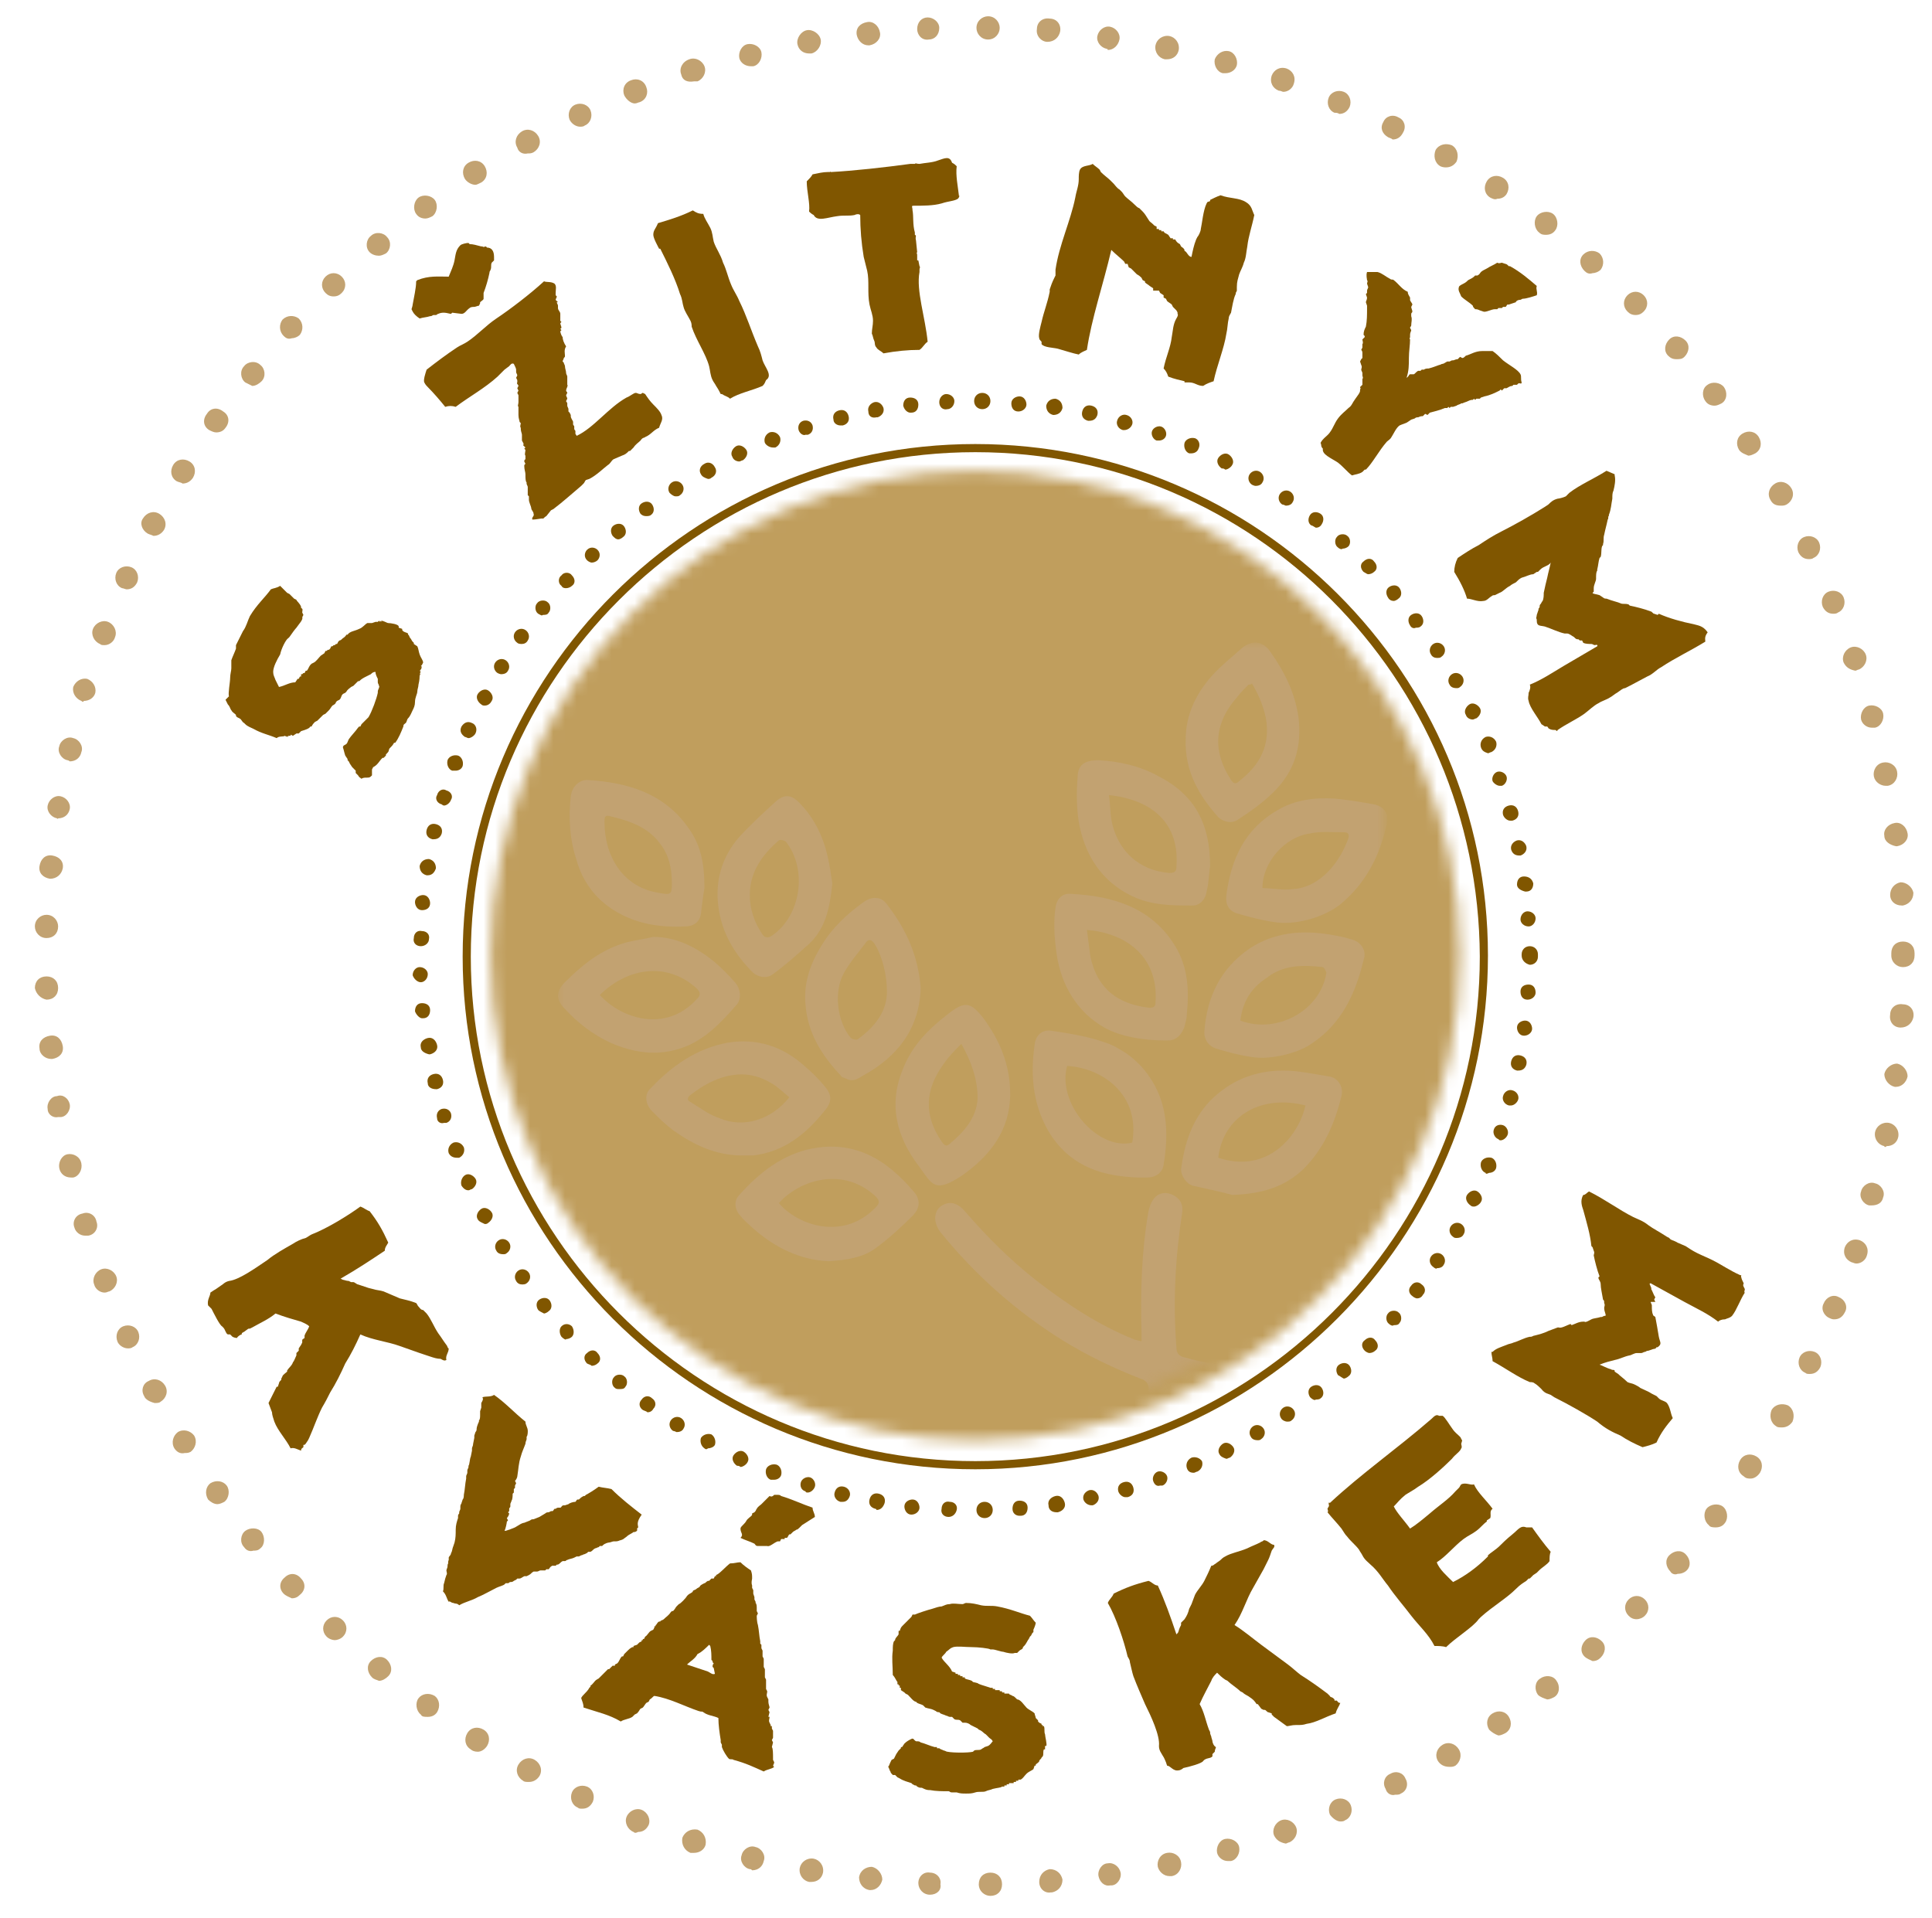 <?xml version="1.0" encoding="utf-8"?>
<!-- Generator: Adobe Illustrator 24.0.2, SVG Export Plug-In . SVG Version: 6.00 Build 0)  -->
<svg version="1.1" id="Vrstva_4" xmlns="http://www.w3.org/2000/svg" xmlns:xlink="http://www.w3.org/1999/xlink" x="0px" y="0px"
	 viewBox="0 0 166.2 165" style="enable-background:new 0 0 166.2 165;" xml:space="preserve">
<style type="text/css">
	.st0{filter:url(#Adobe_OpacityMaskFilter);}
	.st1{mask:url(#SVGID_1_);fill:#C09E5D;}
	.st2{fill:#C2A271;}
	.st3{fill:#805600;}
	.st4{filter:url(#Adobe_OpacityMaskFilter_1_);}
	.st5{fill:#FFFFFF;}
	.st6{mask:url(#SVGID_2_);}
</style>
<g>
	<g>
		<defs>
			<filter id="Adobe_OpacityMaskFilter" filterUnits="userSpaceOnUse" x="7.1" y="5.4" width="153.6" height="153.6">
				<feFlood  style="flood-color:white;flood-opacity:1" result="back"/>
				<feBlend  in="SourceGraphic" in2="back" mode="normal"/>
			</filter>
		</defs>
		<mask maskUnits="userSpaceOnUse" x="7.1" y="5.4" width="153.6" height="153.6" id="SVGID_1_">
			<g class="st0">
				<circle cx="83.9" cy="82.2" r="41.7"/>
			</g>
		</mask>
		<circle class="st1" cx="83.9" cy="82.2" r="76.8"/>
		<path class="st2" d="M84.2,162.1c0-0.6,0.4-1,1-1l0,0c0.6,0,1,0.4,1,1l0,0c0,0.6-0.4,1-1,1l0,0l0,0l0,0c0,0,0,0,0,0l0,0
			C84.7,163.1,84.2,162.7,84.2,162.1z M80,163L80,163L80,163c-0.6,0-1-0.5-1-1l0,0c0-0.6,0.5-1,1-0.9l0,0c0.6,0,1,0.5,0.9,1l0,0
			C81,162.6,80.6,163,80,163L80,163C80,163,80,163,80,163z M89.4,161.9c0-0.6,0.4-1,0.9-1.1l0,0c0.6,0,1,0.4,1.1,0.9l0,0
			c0,0.6-0.4,1-0.9,1.1l0,0l0,0l0,0c0,0-0.1,0-0.1,0l0,0C89.9,162.9,89.4,162.5,89.4,161.9z M74.8,162.6c-0.6-0.1-0.9-0.6-0.9-1.1
			l0,0c0.1-0.6,0.6-0.9,1.1-0.9l0,0c0.5,0.1,0.9,0.6,0.9,1.1l0,0c-0.1,0.5-0.5,0.9-1,0.9l0,0C74.9,162.6,74.8,162.6,74.8,162.6z
			 M94.5,161.4c-0.1-0.5,0.3-1.1,0.8-1.1l0,0c0.5-0.1,1,0.3,1.1,0.8l0,0c0.1,0.5-0.3,1.1-0.8,1.1l0,0c0,0-0.1,0-0.1,0l0,0
			C95,162.3,94.6,161.9,94.5,161.4z M69.6,161.9c-0.5-0.1-0.9-0.6-0.8-1.2l0,0c0.1-0.5,0.6-0.9,1.2-0.8l0,0c0.5,0.1,0.9,0.6,0.8,1.2
			l0,0c-0.1,0.5-0.5,0.8-1,0.8l0,0C69.7,161.9,69.7,161.9,69.6,161.9z M99.6,160.6c-0.1-0.5,0.2-1.1,0.8-1.2l0,0
			c0.5-0.1,1.1,0.2,1.2,0.8l0,0c0.1,0.5-0.2,1.1-0.8,1.2l0,0l0,0l0,0c-0.1,0-0.1,0-0.2,0l0,0C100.1,161.4,99.7,161,99.6,160.6z
			 M64.5,160.8c-0.5-0.1-0.9-0.7-0.7-1.2l0,0c0.1-0.5,0.7-0.9,1.2-0.7l0,0c0.5,0.1,0.9,0.7,0.7,1.2l0,0c-0.1,0.5-0.5,0.8-1,0.8l0,0
			C64.6,160.8,64.6,160.8,64.5,160.8z M104.7,159.4c-0.1-0.5,0.2-1.1,0.7-1.2l0,0c0.5-0.1,1.1,0.2,1.2,0.7l0,0
			c0.1,0.5-0.2,1.1-0.7,1.2l0,0c-0.1,0-0.2,0-0.3,0l0,0C105.2,160.1,104.8,159.8,104.7,159.4z M59.4,159.4c-0.5-0.2-0.8-0.7-0.7-1.3
			l0,0c0.2-0.5,0.7-0.8,1.3-0.7l0,0c0.5,0.2,0.8,0.7,0.7,1.3l0,0c-0.1,0.4-0.5,0.7-1,0.7l0,0C59.6,159.4,59.5,159.4,59.4,159.4z
			 M109.6,157.9c-0.2-0.5,0.1-1.1,0.6-1.3l0,0c0.5-0.2,1.1,0.1,1.3,0.6l0,0c0.2,0.5-0.1,1.1-0.6,1.3l0,0c-0.1,0-0.2,0.1-0.3,0.1l0,0
			C110.1,158.5,109.8,158.3,109.6,157.9z M54.5,157.6L54.5,157.6L54.5,157.6c-0.5-0.2-0.8-0.8-0.6-1.3l0,0c0.2-0.5,0.8-0.8,1.3-0.6
			l0,0c0.5,0.2,0.8,0.8,0.6,1.3l0,0c-0.2,0.4-0.5,0.6-0.9,0.6l0,0C54.7,157.7,54.6,157.7,54.5,157.6z M114.4,156.1
			c-0.2-0.5,0-1.1,0.5-1.3l0,0c0.5-0.2,1.1,0,1.3,0.5l0,0c0.2,0.5,0,1.1-0.5,1.3l0,0l0,0l0,0c-0.1,0.1-0.3,0.1-0.4,0.1l0,0
			C115,156.7,114.6,156.4,114.4,156.1z M49.7,155.5c-0.5-0.2-0.7-0.8-0.5-1.3l0,0c0.2-0.5,0.8-0.7,1.3-0.5l0,0
			c0.5,0.2,0.7,0.8,0.5,1.3l0,0c-0.2,0.4-0.5,0.6-0.9,0.6l0,0C49.9,155.6,49.8,155.6,49.7,155.5z M119.2,153.9
			c-0.3-0.5-0.1-1.1,0.4-1.3l0,0c0.5-0.3,1.1-0.1,1.3,0.4l0,0c0.3,0.5,0.1,1.1-0.4,1.3l0,0c0,0,0,0,0,0l0,0
			c-0.1,0.1-0.3,0.1-0.5,0.1l0,0C119.7,154.5,119.3,154.3,119.2,153.9z M45,153.2c-0.5-0.3-0.7-0.9-0.4-1.4l0,0
			c0.3-0.5,0.9-0.7,1.4-0.4l0,0c0.5,0.3,0.7,0.9,0.4,1.4l0,0c-0.2,0.3-0.5,0.5-0.9,0.5l0,0C45.3,153.3,45.1,153.3,45,153.2z
			 M123.7,151.5c-0.3-0.5-0.1-1.1,0.4-1.4l0,0c0.5-0.3,1.1-0.1,1.4,0.4l0,0c0.3,0.5,0.1,1.1-0.3,1.4l0,0c-0.2,0.1-0.3,0.1-0.5,0.1
			l0,0C124.2,152,123.9,151.8,123.7,151.5z M40.5,150.5L40.5,150.5L40.5,150.5c-0.5-0.3-0.6-0.9-0.3-1.4l0,0
			c0.3-0.5,0.9-0.6,1.4-0.3l0,0c0.5,0.3,0.6,0.9,0.3,1.4l0,0c-0.2,0.3-0.5,0.5-0.8,0.5l0,0C40.8,150.7,40.6,150.6,40.5,150.5z
			 M128.1,148.8c-0.3-0.5-0.2-1.1,0.3-1.4l0,0c0.5-0.3,1.1-0.2,1.4,0.3l0,0c0.3,0.5,0.2,1.1-0.3,1.4l0,0c-0.2,0.1-0.4,0.2-0.6,0.2
			l0,0C128.6,149.2,128.3,149,128.1,148.8z M36.2,147.5c-0.4-0.3-0.5-1-0.2-1.4l0,0c0.3-0.4,0.9-0.5,1.4-0.2l0,0
			c0.4,0.3,0.5,0.9,0.2,1.4l0,0c-0.2,0.3-0.5,0.4-0.8,0.4l0,0C36.5,147.7,36.3,147.7,36.2,147.5z M132.3,145.8
			c-0.3-0.4-0.3-1.1,0.2-1.4l0,0c0.4-0.3,1.1-0.3,1.4,0.2l0,0c0.3,0.4,0.3,1.1-0.2,1.4l0,0l0,0l0,0c-0.2,0.1-0.4,0.2-0.6,0.2l0,0
			C132.8,146.1,132.5,146,132.3,145.8z M32,144.3c-0.4-0.4-0.5-1-0.1-1.4l0,0c0.4-0.4,1-0.5,1.4-0.1l0,0c0.4,0.4,0.5,1,0.1,1.4l0,0
			c-0.2,0.2-0.5,0.4-0.8,0.4l0,0C32.4,144.5,32.2,144.5,32,144.3z M136.3,142.5c-0.4-0.4-0.3-1,0.1-1.4l0,0c0.4-0.4,1-0.3,1.4,0.1
			l0,0c0.4,0.4,0.3,1-0.1,1.4l0,0c-0.2,0.2-0.4,0.3-0.7,0.3l0,0C136.8,142.8,136.5,142.7,136.3,142.5z M28.1,140.8
			c-0.4-0.4-0.4-1,0-1.4l0,0c0.4-0.4,1-0.4,1.4,0l0,0c0.4,0.4,0.4,1,0,1.4l0,0c-0.2,0.2-0.5,0.3-0.7,0.3l0,0
			C28.6,141.1,28.3,141,28.1,140.8z M140.1,139c-0.4-0.4-0.4-1,0-1.4l0,0c0.4-0.4,1-0.4,1.4,0l0,0c0.4,0.4,0.4,1,0,1.4l0,0
			c-0.2,0.2-0.5,0.3-0.7,0.3l0,0C140.5,139.3,140.3,139.2,140.1,139z M24.4,137.1c-0.4-0.4-0.4-1,0.1-1.4l0,0c0.4-0.4,1-0.4,1.4,0.1
			l0,0c0.4,0.4,0.4,1-0.1,1.4l0,0c-0.2,0.2-0.4,0.3-0.7,0.3l0,0C24.9,137.4,24.6,137.3,24.4,137.1z M143.7,135.2
			c-0.4-0.4-0.5-1-0.1-1.4l0,0c0.4-0.4,1-0.5,1.4-0.1l0,0c0.4,0.4,0.5,1,0.1,1.4l0,0c-0.2,0.2-0.5,0.3-0.8,0.3l0,0
			C144.1,135.5,143.8,135.4,143.7,135.2z M21,133.1C21,133.1,21,133.1,21,133.1L21,133.1c-0.4-0.4-0.3-1.1,0.1-1.4l0,0
			c0.4-0.3,1.1-0.3,1.4,0.1l0,0c0.3,0.4,0.3,1.1-0.1,1.4l0,0c-0.2,0.2-0.4,0.2-0.6,0.2l0,0C21.5,133.5,21.2,133.4,21,133.1z
			 M147,131.2c-0.4-0.3-0.5-1-0.2-1.4l0,0c0.3-0.4,1-0.5,1.4-0.2l0,0c0.4,0.3,0.5,1,0.2,1.4l0,0c0,0,0,0,0,0l0,0
			c-0.2,0.3-0.5,0.4-0.8,0.4l0,0C147.4,131.4,147.1,131.4,147,131.2z M17.9,129c-0.3-0.5-0.2-1.1,0.2-1.4l0,0
			c0.5-0.3,1.1-0.2,1.4,0.2h0c0.3,0.4,0.2,1.1-0.2,1.4l0,0c-0.2,0.1-0.4,0.2-0.6,0.2l0,0C18.4,129.4,18.1,129.2,17.9,129z M150,127
			c-0.5-0.3-0.6-0.9-0.3-1.4l0,0c0.3-0.5,0.9-0.6,1.4-0.3l0,0c0.5,0.3,0.6,0.9,0.3,1.4l0,0l0,0l0,0c-0.2,0.3-0.5,0.5-0.8,0.5l0,0
			C150.4,127.2,150.2,127.2,150,127z M15,124.6c-0.3-0.5-0.1-1.1,0.3-1.4l0,0c0.5-0.3,1.1-0.1,1.4,0.3l0,0c0.3,0.5,0.1,1.1-0.3,1.4
			l0,0c-0.2,0.1-0.3,0.1-0.5,0.1l0,0C15.5,125.1,15.2,124.9,15,124.6z M152.8,122.7c-0.5-0.3-0.6-0.9-0.4-1.4l0,0
			c0.3-0.5,0.9-0.6,1.4-0.4l0,0c0.5,0.3,0.6,0.9,0.4,1.4l0,0l0,0l0,0c-0.2,0.3-0.5,0.5-0.9,0.5l0,0
			C153.1,122.8,152.9,122.8,152.8,122.7z M12.4,120.1L12.4,120.1L12.4,120.1c-0.3-0.5-0.1-1.1,0.4-1.3l0,0c0.5-0.3,1.1-0.1,1.4,0.4
			l0,0c0.3,0.5,0.1,1.1-0.4,1.4l0,0c-0.1,0.1-0.3,0.1-0.5,0.1l0,0C12.9,120.6,12.5,120.4,12.4,120.1z M155.3,118.1
			c-0.5-0.2-0.7-0.8-0.5-1.3l0,0c0.2-0.5,0.8-0.7,1.3-0.5l0,0c0.5,0.2,0.7,0.8,0.5,1.3l0,0l0,0l0,0c-0.2,0.4-0.5,0.6-0.9,0.6l0,0
			C155.5,118.2,155.4,118.2,155.3,118.1z M10.1,115.4L10.1,115.4L10.1,115.4c-0.2-0.5,0-1.1,0.5-1.3l0,0c0.5-0.2,1.1,0,1.3,0.5l0,0
			c0.2,0.5,0,1.1-0.5,1.3l0,0c-0.1,0.1-0.3,0.1-0.4,0.1l0,0C10.6,116,10.2,115.7,10.1,115.4z M157.4,113.4c-0.5-0.2-0.8-0.8-0.5-1.3
			l0,0c0.2-0.5,0.8-0.8,1.3-0.5l0,0c0.5,0.2,0.8,0.8,0.5,1.3l0,0c0,0,0,0,0,0l0,0c-0.2,0.4-0.5,0.6-0.9,0.6l0,0
			C157.7,113.5,157.6,113.5,157.4,113.4z M8.1,110.5c-0.2-0.5,0.1-1.1,0.6-1.3l0,0c0.5-0.2,1.1,0.1,1.3,0.6l0,0
			c0.2,0.5-0.1,1.1-0.6,1.3l0,0c-0.1,0-0.2,0.1-0.4,0.1l0,0C8.6,111.2,8.2,110.9,8.1,110.5z M159.3,108.6c-0.5-0.2-0.8-0.7-0.6-1.3
			l0,0c0.2-0.5,0.7-0.8,1.3-0.6l0,0c0.5,0.2,0.8,0.7,0.6,1.3l0,0c-0.1,0.4-0.5,0.7-0.9,0.7l0,0C159.5,108.7,159.4,108.6,159.3,108.6
			z M6.4,105.6c-0.2-0.5,0.1-1.1,0.7-1.2l0,0c0.5-0.2,1.1,0.1,1.2,0.7l0,0c0.2,0.5-0.1,1.1-0.7,1.2l0,0c-0.1,0-0.2,0-0.3,0l0,0
			C6.9,106.3,6.5,106,6.4,105.6z M160.8,103.7c-0.5-0.1-0.9-0.7-0.7-1.2l0,0c0.1-0.5,0.7-0.9,1.2-0.7l0,0c0.5,0.1,0.9,0.7,0.7,1.2
			l0,0c-0.1,0.5-0.5,0.7-1,0.7l0,0C161,103.7,160.9,103.7,160.8,103.7z M5.1,100.5c-0.1-0.5,0.2-1.1,0.7-1.2l0,0
			c0.5-0.1,1.1,0.2,1.2,0.8l0,0c0.1,0.5-0.2,1.1-0.7,1.2l0,0c-0.1,0-0.2,0-0.2,0l0,0C5.6,101.3,5.2,101,5.1,100.5z M162.1,98.6
			c-0.5-0.1-0.9-0.6-0.8-1.2l0,0c0.1-0.5,0.6-0.9,1.2-0.8l0,0c0.5,0.1,0.9,0.6,0.8,1.2l0,0c0,0,0,0,0,0l0,0c-0.1,0.5-0.5,0.8-1,0.8
			l0,0C162.2,98.7,162.1,98.7,162.1,98.6z M4.1,95.4c-0.1-0.5,0.3-1.1,0.8-1.1l0,0C5.4,94.1,5.9,94.5,6,95l0,0
			c0.1,0.5-0.3,1.1-0.8,1.1l0,0c-0.1,0-0.1,0-0.2,0l0,0C4.6,96.2,4.1,95.9,4.1,95.4z M163,93.5c-0.5-0.1-0.9-0.6-0.9-1.1l0,0
			c0.1-0.5,0.6-0.9,1.1-0.9l0,0c0.5,0.1,0.9,0.6,0.9,1.1l0,0l0,0l0,0c-0.1,0.5-0.5,0.9-1,0.9l0,0C163,93.5,163,93.5,163,93.5z
			 M3.4,90.2L3.4,90.2L3.4,90.2c-0.1-0.6,0.3-1,0.9-1.1l0,0c0.6-0.1,1,0.3,1.1,0.9l0,0c0.1,0.6-0.3,1-0.9,1.1l0,0c0,0-0.1,0-0.1,0
			l0,0C3.9,91.1,3.4,90.7,3.4,90.2z M163.5,88.4c-0.6,0-1-0.5-0.9-1.1l0,0c0-0.6,0.5-1,1.1-0.9l0,0c0.6,0,1,0.5,0.9,1.1l0,0
			c0,0,0,0,0,0l0,0C164.5,88,164.1,88.4,163.5,88.4L163.5,88.4C163.6,88.4,163.5,88.4,163.5,88.4z M3,85c0-0.6,0.4-1,1-1l0,0
			c0.6,0,1,0.4,1,1v0c0,0.6-0.4,1-1,1l0,0c0,0,0,0,0,0l0,0C3.5,85.9,3.1,85.5,3,85z M162.7,82.2C162.7,82.2,162.7,82.2,162.7,82.2
			L162.7,82.2c0-0.1,0-0.2,0-0.2l0,0c0-0.6,0.4-1,1-1l0,0c0.6,0,1,0.4,1,1l0,0c0,0,0,0.1,0,0.1l0,0c0,0,0,0.1,0,0.1l0,0l0,0l0,0
			c0,0.6-0.4,1-1,1l0,0C163.2,83.2,162.7,82.8,162.7,82.2z M4,80.7c-0.6,0-1-0.5-1-1l0,0l0,0l0,0c0-0.6,0.5-1,1-1l0,0
			c0.6,0,1,0.5,1,1l0,0C5,80.3,4.6,80.7,4,80.7L4,80.7C4,80.7,4,80.7,4,80.7z M162.6,77c0-0.6,0.4-1,0.9-1.1l0,0
			c0.5,0,1,0.4,1.1,0.9l0,0c0,0.6-0.4,1-0.9,1.1l0,0c0,0,0,0-0.1,0l0,0C163,77.9,162.6,77.5,162.6,77z M4.3,75.6
			c-0.6-0.1-1-0.5-0.9-1.1l0,0c0.1-0.6,0.5-1,1.1-0.9l0,0c0.6,0.1,1,0.5,0.9,1.1l0,0C5.3,75.2,4.9,75.6,4.3,75.6L4.3,75.6
			C4.3,75.6,4.3,75.6,4.3,75.6z M162.1,71.9L162.1,71.9c-0.1-0.5,0.3-1,0.9-1.1l0,0c0.5-0.1,1,0.3,1.1,0.9l0,0
			c0.1,0.5-0.3,1-0.9,1.1l0,0c0,0-0.1,0-0.1,0l0,0C162.6,72.7,162.1,72.4,162.1,71.9z M4.9,70.4c-0.5-0.1-0.9-0.6-0.8-1.1l0,0
			c0.1-0.5,0.6-0.9,1.1-0.8l0,0c0.5,0.1,0.9,0.6,0.8,1.1l0,0c-0.1,0.5-0.5,0.8-1,0.8l0,0C5,70.5,4.9,70.4,4.9,70.4z M161.2,66.8
			L161.2,66.8c-0.1-0.5,0.2-1.1,0.8-1.2l0,0c0.5-0.1,1.1,0.2,1.2,0.8l0,0c0.1,0.5-0.2,1.1-0.8,1.2l0,0c-0.1,0-0.1,0-0.2,0l0,0
			C161.8,67.6,161.3,67.3,161.2,66.8z M5.8,65.4c-0.5-0.1-0.9-0.7-0.7-1.2l0,0l0,0l0,0c0.1-0.5,0.7-0.9,1.2-0.7l0,0
			c0.5,0.1,0.9,0.7,0.7,1.2l0,0c-0.1,0.5-0.5,0.8-1,0.8l0,0C5.9,65.4,5.8,65.4,5.8,65.4z M160.1,61.9c-0.1-0.5,0.2-1.1,0.7-1.2l0,0
			c0.5-0.1,1.1,0.2,1.2,0.7l0,0c0.1,0.5-0.2,1.1-0.7,1.2l0,0c-0.1,0-0.2,0-0.3,0l0,0C160.6,62.6,160.2,62.3,160.1,61.9z M7,60.3
			c-0.5-0.2-0.8-0.7-0.7-1.2l0,0c0.2-0.5,0.7-0.8,1.2-0.7l0,0c0.5,0.2,0.8,0.7,0.7,1.2l0,0c-0.1,0.4-0.5,0.7-1,0.7l0,0
			C7.2,60.4,7.1,60.4,7,60.3z M158.6,57c-0.2-0.5,0.1-1.1,0.6-1.3l0,0c0.5-0.2,1.1,0.1,1.3,0.6l0,0c0.2,0.5-0.1,1.1-0.6,1.3l0,0
			c-0.1,0-0.2,0.1-0.3,0.1l0,0C159.1,57.6,158.8,57.4,158.6,57z M8.6,55.4c-0.5-0.2-0.8-0.8-0.6-1.3l0,0c0.2-0.5,0.8-0.8,1.3-0.6
			l0,0c0.5,0.2,0.8,0.8,0.6,1.3l0,0c-0.1,0.4-0.5,0.7-0.9,0.7l0,0C8.8,55.5,8.7,55.5,8.6,55.4z M156.8,52.2L156.8,52.2
			c-0.2-0.5,0-1.1,0.5-1.3l0,0c0.5-0.2,1.1,0,1.3,0.5l0,0c0.2,0.5,0,1.1-0.5,1.3l0,0c-0.1,0.1-0.3,0.1-0.4,0.1l0,0
			C157.3,52.8,157,52.6,156.8,52.2z M10.5,50.6c-0.5-0.2-0.7-0.8-0.5-1.3l0,0c0.2-0.5,0.8-0.7,1.3-0.5l0,0c0.5,0.2,0.7,0.8,0.5,1.3
			l0,0c-0.2,0.4-0.5,0.6-0.9,0.6l0,0C10.8,50.7,10.6,50.6,10.5,50.6z M154.7,47.5c-0.2-0.5,0-1.1,0.5-1.3l0,0c0.5-0.2,1.1,0,1.3,0.5
			l0,0c0.2,0.5,0,1.1-0.5,1.3l0,0c-0.1,0.1-0.3,0.1-0.4,0.1l0,0C155.2,48.1,154.9,47.9,154.7,47.5z M12.7,45.9
			c-0.5-0.3-0.7-0.9-0.4-1.3l0,0c0.3-0.5,0.9-0.7,1.4-0.4l0,0c0.5,0.3,0.7,0.9,0.4,1.4l0,0c-0.2,0.3-0.5,0.5-0.9,0.5l0,0
			C13,46,12.9,46,12.7,45.9z M152.3,43c-0.3-0.5-0.1-1.1,0.4-1.4l0,0c0.5-0.3,1.1-0.1,1.4,0.4l0,0c0.3,0.5,0.1,1.1-0.4,1.4l0,0
			c-0.2,0.1-0.3,0.1-0.5,0.1l0,0C152.8,43.5,152.5,43.4,152.3,43z M15.2,41.4c-0.5-0.3-0.6-0.9-0.3-1.4l0,0c0.3-0.5,0.9-0.6,1.4-0.3
			l0,0c0.5,0.3,0.6,0.9,0.3,1.4l0,0c-0.2,0.3-0.5,0.5-0.9,0.5l0,0C15.6,41.5,15.4,41.5,15.2,41.4z M149.6,38.7L149.6,38.7
			c-0.3-0.5-0.2-1.1,0.3-1.4l0,0c0.5-0.3,1.1-0.2,1.4,0.3l0,0c0.3,0.5,0.2,1.1-0.3,1.4l0,0c-0.2,0.1-0.4,0.2-0.6,0.2l0,0
			C150.2,39.1,149.8,39,149.6,38.7z M18,37c-0.5-0.3-0.6-0.9-0.2-1.4l0,0l0,0l0,0c0.3-0.5,0.9-0.6,1.4-0.2l0,0
			c0.5,0.3,0.6,0.9,0.2,1.4l0,0c-0.2,0.3-0.5,0.4-0.8,0.4l0,0C18.4,37.2,18.2,37.1,18,37z M146.7,34.5c-0.3-0.4-0.3-1.1,0.2-1.4l0,0
			c0.4-0.3,1.1-0.2,1.4,0.2l0,0c0.3,0.4,0.3,1.1-0.2,1.4l0,0c-0.2,0.1-0.4,0.2-0.6,0.2l0,0C147.2,34.9,146.9,34.8,146.7,34.5z
			 M21.1,32.9c-0.4-0.3-0.5-1-0.1-1.4l0,0c0.3-0.4,1-0.5,1.4-0.1l0,0c0.4,0.3,0.5,1,0.1,1.4v0c-0.2,0.2-0.5,0.4-0.8,0.4l0,0
			C21.5,33.1,21.3,33,21.1,32.9z M143.5,30.6c-0.4-0.4-0.3-1,0.1-1.4l0,0c0.4-0.4,1-0.3,1.4,0.1l0,0c0.4,0.4,0.3,1-0.1,1.4l0,0
			c-0.2,0.2-0.4,0.2-0.7,0.2l0,0C143.9,30.9,143.7,30.8,143.5,30.6z M24.4,28.9c-0.4-0.4-0.4-1-0.1-1.4l0,0l0,0l0,0
			c0.4-0.4,1-0.4,1.4-0.1l0,0c0.4,0.4,0.4,1,0.1,1.4l0,0c-0.2,0.2-0.5,0.3-0.7,0.3l0,0C24.8,29.2,24.6,29.1,24.4,28.9z M140,26.8
			c-0.4-0.4-0.4-1,0-1.4l0,0c0.4-0.4,1-0.4,1.4,0l0,0c0.4,0.4,0.4,1,0,1.4l0,0c-0.2,0.2-0.4,0.3-0.7,0.3l0,0
			C140.4,27.1,140.2,27,140,26.8z M28,25.2c-0.4-0.4-0.4-1,0-1.4l0,0c0.4-0.4,1-0.4,1.4,0l0,0c0.4,0.4,0.4,1,0,1.4l0,0
			c-0.2,0.2-0.4,0.3-0.7,0.3l0,0C28.4,25.5,28.2,25.4,28,25.2z M136.3,23.3c-0.4-0.4-0.5-1-0.1-1.4l0,0c0.4-0.4,1-0.4,1.4-0.1l0,0
			c0.4,0.4,0.4,1,0.1,1.4l0,0c-0.2,0.2-0.5,0.3-0.7,0.3l0,0C136.7,23.6,136.5,23.5,136.3,23.3z M31.8,21.7c-0.4-0.4-0.3-1.1,0.1-1.4
			l0,0c0.4-0.4,1.1-0.3,1.4,0.1l0,0c0.4,0.4,0.3,1.1-0.1,1.4v0C33,21.9,32.8,22,32.6,22l0,0C32.3,22,32,21.9,31.8,21.7z M132.4,20
			c-0.4-0.3-0.5-1-0.2-1.4l0,0c0.3-0.4,1-0.5,1.4-0.2l0,0c0,0,0,0,0,0l0,0c0.4,0.3,0.5,1,0.2,1.4l0,0c-0.2,0.3-0.5,0.4-0.8,0.4l0,0
			C132.8,20.2,132.6,20.2,132.4,20z M35.8,18.4C35.5,18,35.6,17.3,36,17l0,0c0.4-0.3,1.1-0.2,1.4,0.2l0,0c0.3,0.4,0.2,1.1-0.2,1.4
			l0,0c-0.2,0.1-0.4,0.2-0.6,0.2l0,0C36.3,18.8,36,18.7,35.8,18.4z M128.2,17c-0.5-0.3-0.6-0.9-0.3-1.4l0,0c0.3-0.5,0.9-0.6,1.4-0.3
			l0,0c0.5,0.3,0.6,0.9,0.3,1.4l0,0c-0.2,0.3-0.5,0.4-0.8,0.4l0,0C128.6,17.2,128.4,17.1,128.2,17z M40,15.4
			c-0.3-0.5-0.2-1.1,0.3-1.4l0,0l0,0l0,0c0.5-0.3,1.1-0.2,1.4,0.3l0,0c0.3,0.5,0.2,1.1-0.3,1.4l0,0c-0.2,0.1-0.4,0.2-0.5,0.2l0,0
			C40.6,15.9,40.2,15.7,40,15.4z M123.9,14.3c-0.5-0.3-0.6-0.9-0.4-1.4l0,0c0.3-0.5,0.9-0.6,1.4-0.4l0,0c0.5,0.3,0.6,0.9,0.4,1.4
			l0,0c-0.2,0.3-0.5,0.5-0.9,0.5l0,0C124.3,14.4,124.1,14.4,123.9,14.3z M44.5,12.7c-0.3-0.5-0.1-1.1,0.4-1.4l0,0c0,0,0,0,0,0l0,0
			c0.5-0.3,1.1-0.1,1.4,0.4l0,0c0.3,0.5,0.1,1.1-0.4,1.4l0,0c-0.2,0.1-0.3,0.1-0.5,0.1l0,0C45,13.3,44.6,13.1,44.5,12.7z
			 M119.4,11.8c-0.5-0.3-0.7-0.8-0.4-1.3l0,0c0.2-0.5,0.8-0.7,1.3-0.4l0,0l0,0l0,0c0.5,0.2,0.7,0.8,0.4,1.3l0,0
			c-0.2,0.4-0.5,0.6-0.9,0.6l0,0C119.7,11.9,119.6,11.9,119.4,11.8z M49,10.3c-0.2-0.5,0-1.1,0.5-1.3l0,0c0.5-0.2,1.1,0,1.3,0.5l0,0
			c0.2,0.5,0,1.1-0.5,1.3l0,0c-0.1,0.1-0.3,0.1-0.4,0.1l0,0C49.6,10.9,49.2,10.7,49,10.3z M114.8,9.7c-0.5-0.2-0.7-0.8-0.5-1.3l0,0
			c0.2-0.5,0.8-0.7,1.3-0.5l0,0l0,0l0,0c0.5,0.2,0.7,0.8,0.5,1.3l0,0c-0.2,0.4-0.5,0.6-0.9,0.6l0,0C115.1,9.7,114.9,9.7,114.8,9.7z
			 M53.7,8.2c-0.2-0.5,0-1.1,0.6-1.3l0,0c0.5-0.2,1.1,0,1.3,0.6l0,0c0.2,0.5,0,1.1-0.6,1.3l0,0c-0.1,0-0.2,0.1-0.4,0.1l0,0
			C54.3,8.9,53.9,8.6,53.7,8.2z M110,7.8L110,7.8c-0.5-0.2-0.8-0.7-0.6-1.3l0,0c0.2-0.5,0.7-0.8,1.3-0.6l0,0l0,0l0,0
			c0.5,0.2,0.8,0.7,0.6,1.3l0,0c-0.1,0.4-0.5,0.7-0.9,0.7l0,0C110.3,7.9,110.2,7.8,110,7.8z M58.6,6.4c-0.2-0.5,0.1-1.1,0.7-1.3l0,0
			c0.5-0.2,1.1,0.1,1.3,0.6l0,0c0.2,0.5-0.1,1.1-0.6,1.3l0,0c-0.1,0-0.2,0-0.3,0l0,0C59.1,7.1,58.7,6.9,58.6,6.4z M105.2,6.3
			c-0.5-0.1-0.8-0.7-0.7-1.2l0,0c0.2-0.5,0.7-0.8,1.2-0.7l0,0l0,0l0,0c0.5,0.1,0.8,0.7,0.7,1.2l0,0c-0.1,0.4-0.5,0.7-1,0.7l0,0
			C105.4,6.3,105.3,6.3,105.2,6.3z M63.6,5c-0.1-0.5,0.2-1.1,0.7-1.2l0,0c0.5-0.1,1.1,0.2,1.2,0.7l0,0c0.1,0.5-0.2,1.1-0.7,1.2l0,0
			c-0.1,0-0.2,0-0.2,0l0,0C64.1,5.7,63.7,5.4,63.6,5z M100.2,5.1L100.2,5.1c-0.5-0.1-0.9-0.6-0.8-1.2l0,0c0.1-0.5,0.6-0.9,1.2-0.8
			l0,0l0,0l0,0c0.5,0.1,0.9,0.6,0.8,1.2l0,0c-0.1,0.5-0.5,0.8-1,0.8l0,0C100.3,5.1,100.3,5.1,100.2,5.1z M68.6,3.8
			c-0.1-0.5,0.3-1.1,0.8-1.2l0,0l0,0l0,0c0.5-0.1,1.1,0.3,1.2,0.8l0,0c0.1,0.5-0.3,1.1-0.8,1.2l0,0c-0.1,0-0.1,0-0.2,0l0,0
			C69.1,4.6,68.7,4.3,68.6,3.8z M95.2,4.2L95.2,4.2c-0.5-0.1-0.9-0.6-0.8-1.1l0,0c0.1-0.5,0.6-0.9,1.1-0.8l0,0l0,0l0,0
			c0.5,0.1,0.9,0.6,0.8,1.1l0,0c-0.1,0.5-0.5,0.9-1,0.9l0,0C95.3,4.2,95.2,4.2,95.2,4.2z M73.7,3c-0.1-0.6,0.3-1,0.9-1.1l0,0l0,0
			l0,0c0.5-0.1,1,0.3,1.1,0.9l0,0c0.1,0.5-0.3,1-0.9,1.1l0,0c0,0-0.1,0-0.1,0l0,0C74.2,3.9,73.8,3.5,73.7,3z M90.1,3.6L90.1,3.6
			c-0.5,0-1-0.5-0.9-1.1l0,0c0-0.6,0.5-1,1.1-0.9l0,0c0.6,0,1,0.5,0.9,1.1l0,0C91.1,3.2,90.7,3.6,90.1,3.6L90.1,3.6
			C90.2,3.6,90.1,3.6,90.1,3.6z M78.9,2.5c0-0.6,0.4-1,0.9-1l0,0c0.5,0,1,0.4,1,0.9l0,0c0,0.6-0.4,1-0.9,1l0,0c0,0,0,0,0,0l0,0
			C79.3,3.5,78.9,3,78.9,2.5z M85,3.4c-0.6,0-1-0.5-1-1l0,0c0-0.6,0.5-1,1-1l0,0c0.6,0,1,0.5,1,1l0,0C86,2.9,85.6,3.4,85,3.4L85,3.4
			C85,3.4,85,3.4,85,3.4z"/>
		<path class="st3" d="M84,129.9c0-0.4,0.3-0.7,0.7-0.7l0,0c0.4,0,0.7,0.3,0.7,0.7l0,0c0,0.4-0.3,0.7-0.7,0.7l0,0c0,0,0,0,0,0l0,0
			C84.3,130.6,84,130.3,84,129.9z M81.6,130.5c-0.4,0-0.7-0.3-0.6-0.7l0,0c0-0.4,0.3-0.7,0.7-0.6l0,0c0.4,0,0.7,0.3,0.6,0.7l0,0
			C82.2,130.3,81.9,130.5,81.6,130.5L81.6,130.5C81.6,130.5,81.6,130.5,81.6,130.5z M87.1,129.8c0-0.4,0.2-0.7,0.6-0.7l0,0
			c0.4,0,0.7,0.2,0.7,0.6l0,0c0,0.4-0.2,0.7-0.6,0.7l0,0c0,0,0,0-0.1,0l0,0C87.4,130.4,87.1,130.2,87.1,129.8z M78.4,130.3
			c-0.4,0-0.6-0.4-0.6-0.7l0,0c0-0.4,0.4-0.6,0.7-0.6v0c0.4,0,0.6,0.4,0.6,0.7l0,0C79.1,130,78.8,130.3,78.4,130.3L78.4,130.3
			C78.5,130.3,78.5,130.3,78.4,130.3z M90.2,129.5c-0.1-0.4,0.2-0.7,0.6-0.8l0,0c0.4-0.1,0.7,0.2,0.8,0.6l0,0
			c0.1,0.4-0.2,0.7-0.6,0.8l0,0l0,0l0,0c0,0-0.1,0-0.1,0l0,0C90.5,130.1,90.2,129.9,90.2,129.5z M75.3,129.8
			c-0.4-0.1-0.6-0.4-0.5-0.8l0,0c0.1-0.4,0.4-0.6,0.8-0.5l0,0c0.4,0.1,0.6,0.4,0.5,0.8l0,0c-0.1,0.3-0.3,0.6-0.7,0.6l0,0
			C75.4,129.9,75.4,129.8,75.3,129.8z M93.2,129c-0.1-0.4,0.2-0.7,0.5-0.8l0,0c0.4-0.1,0.7,0.2,0.8,0.5l0,0c0.1,0.4-0.2,0.7-0.5,0.8
			l0,0c0,0-0.1,0-0.1,0l0,0C93.6,129.5,93.3,129.3,93.2,129z M72.3,129.2c-0.4-0.1-0.6-0.5-0.5-0.8l0,0c0.1-0.4,0.4-0.6,0.8-0.5l0,0
			c0.4,0.1,0.6,0.5,0.5,0.8l0,0c-0.1,0.3-0.3,0.5-0.6,0.5l0,0C72.4,129.2,72.3,129.2,72.3,129.2z M96.2,128.3
			c-0.1-0.4,0.1-0.7,0.5-0.8l0,0c0.4-0.1,0.7,0.1,0.8,0.5l0,0c0.1,0.4-0.1,0.7-0.5,0.8l0,0c-0.1,0-0.1,0-0.2,0l0,0
			C96.6,128.8,96.3,128.6,96.2,128.3z M69.3,128.3c-0.4-0.1-0.5-0.5-0.4-0.8l0,0c0.1-0.3,0.5-0.5,0.8-0.4l0,0
			c0.3,0.1,0.5,0.5,0.4,0.8l0,0c-0.1,0.3-0.4,0.5-0.6,0.5l0,0C69.4,128.4,69.3,128.4,69.3,128.3z M99.2,127.4
			c-0.1-0.3,0.1-0.7,0.4-0.8l0,0c0.3-0.1,0.7,0.1,0.8,0.4l0,0c0.1,0.3-0.1,0.7-0.4,0.8l0,0c-0.1,0-0.1,0-0.2,0l0,0
			C99.5,127.9,99.3,127.7,99.2,127.4z M66.3,127.3c-0.3-0.1-0.5-0.5-0.4-0.9l0,0c0.1-0.3,0.5-0.5,0.9-0.4l0,0
			c0.3,0.1,0.5,0.5,0.4,0.9l0,0c-0.1,0.3-0.4,0.4-0.6,0.4l0,0C66.5,127.3,66.4,127.3,66.3,127.3z M102.1,126.3
			c-0.1-0.3,0-0.7,0.4-0.9l0,0c0.3-0.1,0.7,0,0.9,0.3l0,0c0.1,0.3,0,0.7-0.4,0.9l0,0c-0.1,0-0.2,0.1-0.3,0.1l0,0
			C102.4,126.7,102.2,126.6,102.1,126.3z M63.4,126.1c-0.3-0.2-0.5-0.6-0.3-0.9l0,0c0.2-0.3,0.6-0.5,0.9-0.3v0
			c0.3,0.2,0.5,0.6,0.3,0.9l0,0c-0.1,0.2-0.4,0.4-0.6,0.4l0,0C63.6,126.1,63.5,126.1,63.4,126.1z M104.9,125.1
			c-0.2-0.3,0-0.7,0.3-0.9l0,0c0.3-0.2,0.7,0,0.9,0.3l0,0c0.2,0.3,0,0.7-0.3,0.9l0,0l0,0l0,0c-0.1,0-0.2,0.1-0.3,0.1l0,0
			C105.2,125.4,105,125.3,104.9,125.1z M60.6,124.6c-0.3-0.2-0.4-0.6-0.3-0.9l0,0c0.2-0.3,0.6-0.4,0.9-0.3l0,0
			c0.3,0.2,0.4,0.6,0.3,0.9l0,0c-0.1,0.2-0.4,0.3-0.6,0.3l0,0C60.8,124.7,60.7,124.7,60.6,124.6z M107.6,123.6
			c-0.2-0.3-0.1-0.7,0.2-0.9l0,0c0.3-0.2,0.7-0.1,0.9,0.2l0,0c0.2,0.3,0.1,0.7-0.2,0.9l0,0l0,0l0,0c-0.1,0.1-0.2,0.1-0.3,0.1l0,0
			C107.9,123.9,107.7,123.8,107.6,123.6z M57.9,123.1L57.9,123.1L57.9,123.1c-0.3-0.2-0.4-0.6-0.2-0.9l0,0c0.2-0.3,0.6-0.4,0.9-0.2
			l0,0c0.3,0.2,0.4,0.6,0.2,0.9l0,0c-0.1,0.2-0.3,0.3-0.6,0.3l0,0C58.2,123.2,58,123.1,57.9,123.1z M110.2,122
			c-0.2-0.3-0.1-0.7,0.2-0.9v0c0.3-0.2,0.7-0.1,0.9,0.2l0,0c0.2,0.3,0.1,0.7-0.2,0.9l0,0c-0.1,0.1-0.2,0.1-0.4,0.1l0,0
			C110.6,122.3,110.3,122.2,110.2,122z M55.3,121.3c-0.3-0.2-0.4-0.6-0.1-0.9l0,0c0.2-0.3,0.6-0.4,0.9-0.1l0,0
			c0.3,0.2,0.4,0.6,0.1,0.9l0,0c-0.1,0.2-0.3,0.3-0.5,0.3l0,0C55.6,121.4,55.5,121.4,55.3,121.3z M112.7,120.2
			c-0.2-0.3-0.2-0.7,0.1-0.9l0,0c0.3-0.2,0.7-0.2,0.9,0.1l0,0c0.2,0.3,0.2,0.7-0.1,0.9l0,0c-0.1,0.1-0.3,0.1-0.4,0.1l0,0
			C113.1,120.5,112.9,120.4,112.7,120.2z M52.9,119.4c-0.3-0.2-0.3-0.7-0.1-0.9l0,0c0.2-0.3,0.7-0.3,0.9-0.1l0,0
			c0.3,0.2,0.3,0.7,0.1,0.9l0,0c-0.1,0.2-0.3,0.2-0.5,0.2l0,0C53.1,119.5,53,119.5,52.9,119.4z M115.1,118.3
			c-0.2-0.3-0.2-0.7,0.1-0.9l0,0c0.3-0.2,0.7-0.2,0.9,0.1l0,0c0.2,0.3,0.2,0.7-0.1,0.9l0,0l0,0l0,0c-0.1,0.1-0.3,0.2-0.4,0.2l0,0
			C115.4,118.5,115.3,118.4,115.1,118.3z M50.5,117.3c-0.3-0.3-0.3-0.7,0-0.9l0,0c0.3-0.3,0.7-0.3,0.9,0l0,0c0.3,0.3,0.3,0.7,0,0.9
			l0,0c-0.1,0.1-0.3,0.2-0.5,0.2l0,0C50.8,117.4,50.7,117.4,50.5,117.3z M117.4,116.2c-0.3-0.3-0.3-0.7,0-0.9l0,0
			c0.3-0.3,0.7-0.3,0.9,0l0,0c0.3,0.3,0.3,0.7,0,0.9l0,0c-0.1,0.1-0.3,0.2-0.5,0.2l0,0C117.7,116.4,117.5,116.3,117.4,116.2z
			 M48.3,115c-0.2-0.3-0.2-0.7,0-0.9l0,0c0.3-0.3,0.7-0.2,0.9,0l0,0c0.2,0.3,0.2,0.7,0,0.9l0,0c-0.1,0.1-0.3,0.2-0.5,0.2l0,0
			C48.7,115.3,48.5,115.2,48.3,115z M119.5,113.9c-0.3-0.2-0.3-0.7-0.1-0.9l0,0c0.2-0.3,0.7-0.3,0.9-0.1l0,0
			c0.3,0.2,0.3,0.7,0.1,0.9l0,0c-0.1,0.2-0.3,0.2-0.5,0.2l0,0C119.8,114.1,119.6,114,119.5,113.9z M46.3,112.7L46.3,112.7
			L46.3,112.7c-0.2-0.3-0.2-0.7,0.1-0.9l0,0c0.3-0.2,0.7-0.2,0.9,0.1l0,0c0.2,0.3,0.2,0.7-0.1,0.9l0,0c-0.1,0.1-0.3,0.2-0.4,0.2l0,0
			C46.6,112.9,46.4,112.8,46.3,112.7z M121.5,111.5c-0.3-0.2-0.4-0.6-0.1-0.9l0,0c0.2-0.3,0.6-0.4,0.9-0.1l0,0
			c0.3,0.2,0.4,0.6,0.1,0.9l0,0c-0.1,0.2-0.3,0.3-0.5,0.3l0,0C121.8,111.7,121.6,111.6,121.5,111.5z M44.4,110.2
			c-0.2-0.3-0.1-0.7,0.2-0.9l0,0c0.3-0.2,0.7-0.1,0.9,0.2l0,0c0.2,0.3,0.1,0.7-0.2,0.9l0,0c-0.1,0.1-0.3,0.1-0.4,0.1l0,0
			C44.7,110.5,44.5,110.4,44.4,110.2z M123.3,109c-0.3-0.2-0.4-0.6-0.2-0.9l0,0c0.2-0.3,0.6-0.4,0.9-0.2l0,0
			c0.3,0.2,0.4,0.6,0.2,0.9l0,0c-0.1,0.2-0.3,0.3-0.6,0.3l0,0C123.6,109.2,123.4,109.1,123.3,109z M42.7,107.6
			c-0.2-0.3-0.1-0.7,0.2-0.9l0,0c0.3-0.2,0.7-0.1,0.9,0.2l0,0c0.2,0.3,0.1,0.7-0.2,0.9l0,0c-0.1,0.1-0.2,0.1-0.3,0.1l0,0
			C43,107.9,42.8,107.8,42.7,107.6z M125,106.4c-0.3-0.2-0.4-0.6-0.2-0.9l0,0c0.2-0.3,0.6-0.4,0.9-0.2l0,0c0.3,0.2,0.4,0.6,0.2,0.9
			l0,0c-0.1,0.2-0.3,0.3-0.6,0.3l0,0C125.2,106.5,125.1,106.5,125,106.4z M41.1,104.9c-0.2-0.3,0-0.7,0.3-0.9l0,0
			c0.3-0.2,0.7,0,0.9,0.3l0,0c0.2,0.3,0,0.7-0.3,0.9l0,0c-0.1,0.1-0.2,0.1-0.3,0.1l0,0C41.5,105.2,41.2,105.1,41.1,104.9z
			 M126.5,103.7c-0.3-0.2-0.5-0.6-0.3-0.9h0c0.2-0.3,0.6-0.5,0.9-0.3l0,0c0.3,0.2,0.5,0.6,0.3,0.9l0,0c-0.1,0.2-0.4,0.4-0.6,0.4l0,0
			C126.7,103.8,126.6,103.8,126.5,103.7z M39.7,102C39.7,102,39.7,102,39.7,102L39.7,102c-0.1-0.3,0-0.7,0.3-0.9l0,0
			c0.3-0.2,0.7,0,0.9,0.3l0,0c0.2,0.3,0,0.7-0.3,0.9l0,0c-0.1,0-0.2,0.1-0.3,0.1l0,0C40.1,102.4,39.9,102.3,39.7,102z M127.8,100.9
			c-0.3-0.1-0.5-0.5-0.4-0.9l0,0c0.1-0.3,0.5-0.5,0.9-0.4l0,0c0.3,0.1,0.5,0.5,0.4,0.9l0,0c-0.1,0.3-0.4,0.4-0.6,0.4l0,0
			C127.9,101,127.8,101,127.8,100.9z M38.6,99.2c-0.1-0.3,0-0.7,0.4-0.9l0,0c0.3-0.1,0.7,0,0.9,0.4l0,0c0.1,0.3,0,0.7-0.4,0.9l0,0
			c-0.1,0-0.2,0-0.2,0l0,0C38.9,99.6,38.7,99.4,38.6,99.2z M128.9,98c-0.3-0.1-0.5-0.5-0.4-0.8l0,0c0.1-0.4,0.5-0.5,0.8-0.4l0,0
			c0.3,0.1,0.5,0.5,0.4,0.8l0,0c-0.1,0.3-0.4,0.5-0.6,0.5l0,0C129,98.1,129,98.1,128.9,98z M37.6,96.2c-0.1-0.4,0.1-0.7,0.4-0.8l0,0
			c0.4-0.1,0.7,0.1,0.8,0.4l0,0c0.1,0.4-0.1,0.7-0.4,0.8l0,0c-0.1,0-0.1,0-0.2,0l0,0C37.9,96.7,37.6,96.5,37.6,96.2z M129.8,95.1
			c-0.4-0.1-0.6-0.5-0.5-0.8l0,0c0.1-0.4,0.5-0.6,0.8-0.5l0,0c0.4,0.1,0.6,0.5,0.5,0.8l0,0c-0.1,0.3-0.4,0.5-0.6,0.5l0,0
			C129.9,95.1,129.9,95.1,129.8,95.1z M36.8,93.2c-0.1-0.4,0.1-0.7,0.5-0.8l0,0c0.4-0.1,0.7,0.1,0.8,0.5l0,0
			c0.1,0.4-0.1,0.7-0.5,0.8l0,0c0,0-0.1,0-0.1,0l0,0C37.1,93.7,36.8,93.5,36.8,93.2z M130.5,92.1c-0.4-0.1-0.6-0.4-0.5-0.8l0,0
			c0.1-0.4,0.4-0.6,0.8-0.5l0,0c0.4,0.1,0.6,0.4,0.5,0.8l0,0c-0.1,0.3-0.3,0.5-0.7,0.5l0,0C130.6,92.1,130.6,92.1,130.5,92.1z
			 M36.2,90.1L36.2,90.1L36.2,90.1c-0.1-0.4,0.2-0.7,0.6-0.8l0,0c0.4-0.1,0.7,0.2,0.8,0.6l0,0c0.1,0.4-0.2,0.7-0.6,0.8l0,0
			c0,0-0.1,0-0.1,0l0,0C36.5,90.6,36.2,90.4,36.2,90.1z M131.1,89.1c-0.4,0-0.6-0.4-0.6-0.7h0c0-0.4,0.4-0.6,0.7-0.6l0,0
			c0.4,0,0.6,0.4,0.6,0.7l0,0l0,0l0,0C131.8,88.8,131.5,89.1,131.1,89.1L131.1,89.1C131.1,89.1,131.1,89.1,131.1,89.1z M35.7,87
			C35.7,87,35.7,87,35.7,87L35.7,87c0-0.4,0.2-0.7,0.6-0.7l0,0c0.4,0,0.7,0.2,0.7,0.6l0,0c0,0.4-0.2,0.7-0.6,0.7l0,0c0,0,0,0-0.1,0
			l0,0C36.1,87.6,35.8,87.3,35.7,87z M131.4,86c-0.4,0-0.6-0.3-0.6-0.7l0,0c0-0.4,0.3-0.6,0.7-0.6l0,0c0.4,0,0.6,0.3,0.6,0.7l0,0
			C132.1,85.7,131.8,86,131.4,86L131.4,86C131.4,86,131.4,86,131.4,86z M35.5,83.9L35.5,83.9L35.5,83.9c0-0.4,0.3-0.7,0.6-0.7l0,0
			c0.4,0,0.7,0.3,0.7,0.6l0,0c0,0.4-0.3,0.7-0.6,0.7l0,0c0,0,0,0,0,0l0,0C35.9,84.5,35.6,84.2,35.5,83.9z M130.9,82.2
			C130.9,82.2,130.9,82.2,130.9,82.2L130.9,82.2c0-0.1,0-0.1,0-0.1l0,0c0-0.4,0.3-0.7,0.7-0.7l0,0c0.4,0,0.7,0.3,0.7,0.7l0,0
			c0,0,0,0,0,0.1l0,0c0,0,0,0,0,0.1l0,0c0,0.4-0.3,0.7-0.7,0.7l0,0C131.2,82.9,130.9,82.6,130.9,82.2z M36.2,81.4
			c-0.4,0-0.7-0.3-0.6-0.7l0,0c0-0.4,0.3-0.7,0.7-0.6l0,0c0.4,0,0.7,0.3,0.6,0.7l0,0C36.9,81.1,36.6,81.4,36.2,81.4L36.2,81.4
			C36.2,81.4,36.2,81.4,36.2,81.4z M130.8,79.1c0-0.4,0.3-0.7,0.6-0.7l0,0c0.4,0,0.7,0.3,0.7,0.6l0,0c0,0.4-0.3,0.7-0.6,0.7l0,0
			c0,0,0,0,0,0l0,0C131.1,79.7,130.8,79.4,130.8,79.1z M36.3,78.3c-0.4,0-0.6-0.4-0.6-0.7l0,0l0,0l0,0c0-0.4,0.4-0.6,0.7-0.6l0,0
			c0.4,0,0.6,0.4,0.6,0.7l0,0C37,78.1,36.7,78.3,36.3,78.3L36.3,78.3C36.4,78.3,36.4,78.3,36.3,78.3z M130.5,76.1
			c0-0.4,0.2-0.7,0.6-0.7l0,0c0.4,0,0.7,0.2,0.8,0.6l0,0c0,0.4-0.2,0.7-0.6,0.7l0,0c0,0-0.1,0-0.1,0l0,0
			C130.8,76.6,130.5,76.4,130.5,76.1z M36.7,75.3c-0.4-0.1-0.6-0.4-0.6-0.8l0,0c0.1-0.4,0.4-0.6,0.8-0.6l0,0
			c0.4,0.1,0.6,0.4,0.6,0.8l0,0c-0.1,0.3-0.3,0.6-0.7,0.6l0,0C36.8,75.3,36.7,75.3,36.7,75.3z M130,73.1c-0.1-0.4,0.2-0.7,0.5-0.8
			l0,0c0.4-0.1,0.7,0.2,0.8,0.5l0,0c0.1,0.4-0.2,0.7-0.5,0.8l0,0c0,0-0.1,0-0.1,0l0,0C130.3,73.6,130.1,73.4,130,73.1z M37.2,72.2
			c-0.4-0.1-0.6-0.4-0.5-0.8l0,0c0,0,0,0,0,0l0,0c0.1-0.4,0.4-0.6,0.8-0.5l0,0c0.4,0.1,0.6,0.4,0.5,0.8l0,0
			c-0.1,0.3-0.3,0.5-0.7,0.5l0,0C37.3,72.2,37.3,72.2,37.2,72.2z M129.3,70.1c-0.1-0.4,0.1-0.7,0.5-0.8l0,0c0.4-0.1,0.7,0.1,0.8,0.5
			l0,0c0.1,0.4-0.1,0.7-0.5,0.8l0,0c-0.1,0-0.1,0-0.2,0l0,0C129.7,70.6,129.4,70.4,129.3,70.1z M38,69.2c-0.4-0.1-0.6-0.5-0.4-0.8
			l0,0l0,0l0,0c0.1-0.4,0.5-0.6,0.8-0.4l0,0c0.4,0.1,0.6,0.5,0.4,0.8h0c-0.1,0.3-0.4,0.5-0.6,0.5l0,0C38.1,69.3,38,69.2,38,69.2z
			 M128.4,67.2c-0.1-0.3,0.1-0.7,0.4-0.8l0,0c0.3-0.1,0.7,0.1,0.8,0.4l0,0l0,0l0,0c0.1,0.3-0.1,0.7-0.4,0.8l0,0c-0.1,0-0.1,0-0.2,0
			l0,0C128.8,67.6,128.5,67.4,128.4,67.2z M38.9,66.3c-0.3-0.1-0.5-0.5-0.4-0.9l0,0l0,0l0,0c0.1-0.3,0.5-0.5,0.9-0.4l0,0
			c0.3,0.1,0.5,0.5,0.4,0.9v0c-0.1,0.3-0.4,0.4-0.6,0.4l0,0C39.1,66.3,39,66.3,38.9,66.3z M127.4,64.3c-0.1-0.3,0-0.7,0.4-0.9l0,0
			c0.3-0.1,0.7,0,0.9,0.4l0,0c0.1,0.3,0,0.7-0.4,0.9l0,0c-0.1,0-0.2,0.1-0.3,0.1l0,0C127.7,64.7,127.5,64.6,127.4,64.3z M40,63.4
			c-0.3-0.2-0.5-0.5-0.3-0.9l0,0l0,0l0,0c0.2-0.3,0.5-0.5,0.9-0.3l0,0c0.3,0.1,0.5,0.5,0.3,0.9l0,0c-0.1,0.2-0.4,0.4-0.6,0.4l0,0
			C40.2,63.5,40.1,63.4,40,63.4z M126.1,61.5L126.1,61.5c-0.2-0.3,0-0.7,0.3-0.9l0,0c0.3-0.2,0.7,0,0.9,0.3l0,0l0,0l0,0
			c0.2,0.3,0,0.7-0.3,0.9l0,0c-0.1,0-0.2,0.1-0.3,0.1l0,0C126.5,61.9,126.2,61.8,126.1,61.5z M41.4,60.6c-0.3-0.2-0.5-0.6-0.3-0.9
			l0,0l0,0l0,0c0.2-0.3,0.6-0.5,0.9-0.3l0,0c0.3,0.2,0.5,0.6,0.3,0.9l0,0c-0.1,0.2-0.3,0.4-0.6,0.4l0,0
			C41.6,60.7,41.5,60.7,41.4,60.6z M124.7,58.9c-0.2-0.3-0.1-0.7,0.2-0.9l0,0c0.3-0.2,0.7-0.1,0.9,0.2l0,0l0,0l0,0
			c0.2,0.3,0.1,0.7-0.2,0.9l0,0c-0.1,0.1-0.2,0.1-0.3,0.1l0,0C125,59.2,124.8,59.1,124.7,58.9z M42.8,57.9c-0.3-0.2-0.4-0.6-0.2-0.9
			l0,0l0,0l0,0c0.2-0.3,0.6-0.4,0.9-0.2l0,0c0.3,0.2,0.4,0.6,0.2,0.9l0,0c-0.1,0.2-0.3,0.3-0.6,0.3l0,0C43.1,58,43,58,42.8,57.9z
			 M123.1,56.3L123.1,56.3c-0.2-0.3-0.1-0.7,0.2-0.9l0,0c0.3-0.2,0.7-0.1,0.9,0.2l0,0c0.2,0.3,0.1,0.7-0.2,0.9l0,0
			c-0.1,0.1-0.2,0.1-0.4,0.1l0,0C123.4,56.6,123.2,56.5,123.1,56.3z M44.5,55.3c-0.3-0.2-0.4-0.6-0.2-0.9l0,0l0,0l0,0
			c0.2-0.3,0.6-0.4,0.9-0.2l0,0c0.3,0.2,0.4,0.6,0.2,0.9l0,0c-0.1,0.2-0.3,0.3-0.5,0.3l0,0C44.8,55.4,44.6,55.4,44.5,55.3z
			 M121.3,53.8c-0.2-0.3-0.2-0.7,0.1-0.9l0,0c0.3-0.2,0.7-0.2,0.9,0.1l0,0l0,0l0,0c0.2,0.3,0.2,0.7-0.1,0.9l0,0
			c-0.1,0.1-0.3,0.1-0.4,0.1l0,0C121.6,54.1,121.4,54,121.3,53.8z M46.3,52.8c-0.3-0.2-0.3-0.7-0.1-0.9l0,0c0.2-0.3,0.7-0.3,0.9-0.1
			l0,0c0.3,0.2,0.3,0.7,0.1,0.9l0,0c-0.1,0.2-0.3,0.2-0.5,0.2l0,0C46.6,53,46.5,52.9,46.3,52.8z M119.4,51.4
			c-0.2-0.3-0.2-0.7,0.1-0.9l0,0c0.3-0.2,0.7-0.2,0.9,0.1l0,0c0,0,0,0,0,0l0,0c0.2,0.3,0.2,0.7-0.1,0.9l0,0
			c-0.1,0.1-0.3,0.2-0.4,0.2l0,0C119.7,51.7,119.5,51.6,119.4,51.4z M48.3,50.4c-0.3-0.2-0.3-0.7,0-0.9l0,0c0.2-0.3,0.7-0.3,0.9,0
			l0,0c0.3,0.3,0.3,0.7,0,0.9l0,0c-0.1,0.1-0.3,0.2-0.5,0.2l0,0C48.6,50.6,48.4,50.6,48.3,50.4z M117.3,49.2L117.3,49.2
			c-0.3-0.3-0.3-0.7,0-0.9l0,0c0.3-0.3,0.7-0.3,0.9,0l0,0c0.3,0.3,0.3,0.7,0,0.9l0,0c-0.1,0.1-0.3,0.2-0.5,0.2l0,0
			C117.6,49.4,117.5,49.3,117.3,49.2z M50.5,48.2c-0.3-0.3-0.2-0.7,0-0.9l0,0c0.3-0.3,0.7-0.2,0.9,0l0,0c0.3,0.3,0.2,0.7,0,0.9l0,0
			c-0.1,0.1-0.3,0.2-0.5,0.2l0,0C50.8,48.4,50.6,48.3,50.5,48.2z M115.1,47.1c-0.3-0.2-0.3-0.7-0.1-0.9l0,0c0.2-0.3,0.7-0.3,0.9-0.1
			l0,0c0.3,0.2,0.3,0.7,0.1,0.9l0,0c-0.1,0.1-0.3,0.2-0.5,0.2l0,0C115.4,47.3,115.2,47.2,115.1,47.1z M52.7,46.1
			c-0.2-0.3-0.2-0.7,0.1-0.9l0,0l0,0l0,0c0.3-0.2,0.7-0.2,0.9,0.1l0,0c0.2,0.3,0.2,0.7-0.1,0.9l0,0c-0.1,0.1-0.3,0.2-0.4,0.2l0,0
			C53,46.4,52.9,46.3,52.7,46.1z M112.8,45.2c-0.3-0.2-0.3-0.6-0.1-0.9l0,0c0.2-0.3,0.6-0.3,0.9-0.1l0,0c0.3,0.2,0.3,0.6,0.1,0.9
			l0,0c-0.1,0.2-0.3,0.3-0.5,0.3l0,0C113,45.3,112.9,45.2,112.8,45.2z M55.1,44.2c-0.2-0.3-0.2-0.7,0.1-0.9l0,0
			c0.3-0.2,0.7-0.2,0.9,0.1l0,0c0.2,0.3,0.2,0.7-0.1,0.9l0,0c-0.1,0.1-0.3,0.1-0.4,0.1l0,0C55.5,44.4,55.3,44.4,55.1,44.2z
			 M110.3,43.4L110.3,43.4c-0.3-0.2-0.4-0.6-0.2-0.9l0,0c0.2-0.3,0.6-0.4,0.9-0.2l0,0l0,0l0,0c0.3,0.2,0.4,0.6,0.2,0.9l0,0
			c-0.1,0.2-0.3,0.3-0.6,0.3l0,0C110.6,43.5,110.4,43.4,110.3,43.4z M57.6,42.4c-0.2-0.3-0.1-0.7,0.2-0.9l0,0c0,0,0,0,0,0l0,0
			c0.3-0.2,0.7-0.1,0.9,0.2l0,0c0.2,0.3,0.1,0.7-0.2,0.9l0,0c-0.1,0.1-0.2,0.1-0.4,0.1l0,0C58,42.7,57.8,42.6,57.6,42.4z
			 M107.7,41.7c-0.3-0.2-0.4-0.6-0.2-0.9l0,0c0.2-0.3,0.6-0.4,0.9-0.2l0,0l0,0l0,0c0.3,0.2,0.4,0.6,0.2,0.9l0,0
			c-0.1,0.2-0.3,0.3-0.6,0.3l0,0C108,41.8,107.9,41.8,107.7,41.7z M60.3,40.8c-0.2-0.3-0.1-0.7,0.3-0.9l0,0c0.3-0.2,0.7-0.1,0.9,0.3
			l0,0c0.2,0.3,0.1,0.7-0.3,0.9l0,0c-0.1,0.1-0.2,0.1-0.3,0.1l0,0C60.6,41.1,60.4,41,60.3,40.8z M105.1,40.3
			c-0.3-0.2-0.5-0.6-0.3-0.9l0,0c0.2-0.3,0.6-0.5,0.9-0.3l0,0c0.3,0.2,0.5,0.6,0.3,0.9l0,0c-0.1,0.2-0.4,0.4-0.6,0.4l0,0
			C105.3,40.3,105.2,40.3,105.1,40.3z M63,39.3c-0.2-0.3,0-0.7,0.3-0.9l0,0c0.3-0.2,0.7,0,0.9,0.3l0,0c0.2,0.3,0,0.7-0.3,0.9l0,0
			c-0.1,0-0.2,0.1-0.3,0.1l0,0C63.4,39.7,63.1,39.6,63,39.3z M102.3,39L102.3,39c-0.3-0.1-0.5-0.5-0.4-0.9l0,0
			c0.1-0.3,0.5-0.5,0.9-0.4l0,0c0,0,0,0,0,0l0,0c0.3,0.1,0.5,0.5,0.3,0.9l0,0c-0.1,0.3-0.4,0.4-0.6,0.4l0,0
			C102.5,39,102.4,39,102.3,39z M65.8,38.1c-0.1-0.3,0-0.7,0.4-0.9l0,0l0,0l0,0c0.3-0.1,0.7,0,0.9,0.4l0,0c0.1,0.3,0,0.7-0.4,0.9
			l0,0c-0.1,0-0.2,0-0.2,0l0,0C66.2,38.5,65.9,38.3,65.8,38.1z M99.5,37.9c-0.3-0.1-0.5-0.5-0.4-0.8l0,0c0.1-0.3,0.5-0.5,0.8-0.4
			l0,0c0.3,0.1,0.5,0.5,0.4,0.8l0,0c-0.1,0.3-0.4,0.4-0.6,0.4l0,0C99.6,37.9,99.5,37.9,99.5,37.9z M68.7,37
			c-0.1-0.4,0.1-0.7,0.4-0.8l0,0c0.4-0.1,0.7,0.1,0.8,0.4l0,0c0.1,0.4-0.1,0.7-0.4,0.8l0,0c-0.1,0-0.1,0-0.2,0l0,0
			C69.1,37.5,68.8,37.3,68.7,37z M96.6,37c-0.4-0.1-0.6-0.5-0.5-0.8l0,0c0.1-0.4,0.5-0.6,0.8-0.5l0,0c0,0,0,0,0,0l0,0
			c0.4,0.1,0.6,0.5,0.5,0.8l0,0C97.3,36.8,97,37,96.7,37l0,0C96.7,37,96.6,37,96.6,37z M71.7,36.1c-0.1-0.4,0.1-0.7,0.5-0.8l0,0
			c0.4-0.1,0.7,0.1,0.8,0.5l0,0c0.1,0.4-0.1,0.7-0.5,0.8l0,0c-0.1,0-0.1,0-0.2,0l0,0C72,36.6,71.7,36.4,71.7,36.1z M93.6,36.2
			c-0.4-0.1-0.6-0.4-0.5-0.8l0,0c0.1-0.4,0.4-0.6,0.8-0.5l0,0c0.4,0.1,0.6,0.4,0.5,0.8l0,0c-0.1,0.3-0.3,0.5-0.7,0.5l0,0
			C93.7,36.2,93.7,36.2,93.6,36.2z M74.7,35.4c-0.1-0.4,0.2-0.7,0.5-0.8l0,0l0,0l0,0c0.4-0.1,0.7,0.2,0.8,0.5l0,0
			c0.1,0.4-0.2,0.7-0.5,0.8l0,0c0,0-0.1,0-0.1,0l0,0C75,36,74.7,35.8,74.7,35.4z M90.6,35.7L90.6,35.7c-0.4-0.1-0.6-0.4-0.6-0.8l0,0
			c0.1-0.4,0.4-0.6,0.8-0.6l0,0l0,0l0,0c0.4,0.1,0.6,0.4,0.6,0.8l0,0C91.3,35.5,91,35.7,90.6,35.7L90.6,35.7
			C90.7,35.7,90.6,35.7,90.6,35.7z M77.7,34.9c0-0.4,0.2-0.7,0.6-0.7l0,0c0.4,0,0.7,0.2,0.7,0.6l0,0c0,0.4-0.2,0.7-0.6,0.7l0,0
			c0,0,0,0-0.1,0l0,0C78.1,35.5,77.8,35.3,77.7,34.9z M87.6,35.4c-0.4,0-0.6-0.3-0.6-0.7l0,0c0-0.4,0.4-0.6,0.7-0.6l0,0
			c0.4,0,0.6,0.4,0.6,0.7l0,0C88.3,35.1,88,35.4,87.6,35.4L87.6,35.4C87.6,35.4,87.6,35.4,87.6,35.4z M80.8,34.6
			c0-0.4,0.3-0.7,0.6-0.7l0,0c0.4,0,0.7,0.3,0.7,0.6l0,0c0,0.4-0.3,0.7-0.6,0.7l0,0c0,0,0,0,0,0l0,0C81.1,35.3,80.8,35,80.8,34.6z
			 M84.5,35.2L84.5,35.2c-0.4,0-0.7-0.3-0.7-0.7l0,0c0-0.4,0.3-0.7,0.7-0.7l0,0l0,0l0,0c0.4,0,0.7,0.3,0.7,0.7l0,0
			C85.2,34.9,84.9,35.2,84.5,35.2L84.5,35.2C84.6,35.2,84.5,35.2,84.5,35.2z"/>
		<path class="st3" d="M83.9,126.4c-24.3,0-44.1-19.8-44.1-44.1s19.8-44.1,44.1-44.1S128,57.9,128,82.2S108.2,126.4,83.9,126.4z
			 M83.9,38.9c-23.9,0-43.4,19.5-43.4,43.4c0,23.9,19.5,43.4,43.4,43.4c23.9,0,43.4-19.5,43.4-43.4C127.2,58.3,107.8,38.9,83.9,38.9
			z"/>
	</g>
	<defs>
		<filter id="Adobe_OpacityMaskFilter_1_" filterUnits="userSpaceOnUse" x="48" y="55.3" width="71.3" height="80.6">
			<feColorMatrix  type="matrix" values="1 0 0 0 0  0 1 0 0 0  0 0 1 0 0  0 0 0 1 0"/>
		</filter>
	</defs>
	<mask maskUnits="userSpaceOnUse" x="48" y="55.3" width="71.3" height="80.6" id="SVGID_2_">
		<g class="st4">
			<circle class="st5" cx="83.8" cy="82.1" r="40.1"/>
		</g>
	</mask>
	<g class="st6">
		<g>
			<path class="st2" d="M98.2,115.4c0-0.3,0-0.5,0-0.7c-0.1-3.5,0-7.1,0.6-10.5c0.1-0.4,0.2-0.7,0.4-1c0.4-0.6,1.1-0.7,1.7-0.4
				c0.6,0.3,0.9,0.8,0.8,1.5c-0.6,3.9-0.8,7.7-0.5,11.6c0,0.5,0.2,0.8,0.8,0.9c2.5,0.7,5,0.9,7.5,0.8c0.8,0,1.6,0.5,1.7,1.2
				c0.1,0.9-0.5,1.6-1.5,1.6c-1.4,0-2.8,0-4.1-0.1c-1-0.1-2-0.3-3-0.4c-0.2,0-0.5,0-0.9-0.1c0.3,1.1,0.5,2.1,0.8,3.1
				c1.2,4,3.1,7.5,5.9,10.6c0.6,0.7,0.6,1.6-0.1,2.1c-0.6,0.5-1.4,0.3-2-0.3c-1.7-1.9-3.2-3.9-4.3-6.2c-1.4-2.8-2.4-5.7-3-8.8
				c-0.1-0.3-0.2-0.6-0.2-0.9c0-0.4-0.3-0.7-0.7-0.8c-2.3-0.9-4.6-2-6.7-3.3c-4-2.5-7.5-5.6-10.5-9.3c-0.6-0.8-0.6-1.7,0-2.2
				c0.7-0.5,1.4-0.4,2.1,0.4c1.9,2.2,3.9,4.2,6.2,6c2.6,2,5.3,3.8,8.3,5C97.7,115.3,97.9,115.3,98.2,115.4z"/>
			<path class="st2" d="M63.8,99.4c-2.2,0-4.1-0.9-5.8-2.1c-0.7-0.5-1.3-1.1-1.9-1.7c-0.6-0.6-0.7-1.5-0.1-2
				c1.8-1.9,3.9-3.4,6.6-3.9c2.5-0.4,4.7,0.3,6.6,2c0.6,0.5,1.2,1.1,1.7,1.7c0.7,0.8,0.7,1.4,0,2.2c-1.6,2-3.5,3.5-6.1,3.8
				C64.4,99.4,64,99.4,63.8,99.4z M67.9,94.4c-0.6-0.5-1.1-1-1.7-1.3c-2.4-1.4-4.9-0.4-6.8,1.1c-0.3,0.2-0.3,0.5,0,0.6
				c0.8,0.5,1.6,1.1,2.5,1.4C64,97.1,66.4,96.3,67.9,94.4z"/>
			<path class="st2" d="M60.6,76.4c-0.1,0.5-0.2,1.4-0.3,2.2c-0.1,0.7-0.6,1.1-1.4,1.1c-2.1,0.1-4.2-0.2-6.1-1.4
				c-1.6-1-2.7-2.5-3.2-4.3c-0.6-1.8-0.7-3.6-0.5-5.5c0.1-0.8,0.7-1.4,1.4-1.4c3.4,0.2,6.6,1.1,8.7,4.1
				C60.3,72.7,60.6,74.3,60.6,76.4z M57.8,76c0-1.4-0.3-2.5-1-3.4c-1.1-1.5-2.7-2-4.4-2.4C52,70.1,52,70.4,52,70.7
				c0,3,1.6,5.6,4.6,6.1C57.7,77,57.8,77,57.8,76z"/>
			<path class="st2" d="M104.6,90.2c-0.6-0.2-1-0.7-1-1.4c0.2-3,1.4-5.5,3.9-7.2c2.1-1.4,4.5-1.6,6.9-1.2c0.6,0.1,1.2,0.2,1.8,0.4
				c0.9,0.2,1.4,1,1.1,1.8c-0.7,2.9-1.9,5.5-4.5,7.2c-1,0.7-2.8,1.2-4.3,1.2C107.1,91,104.6,90.2,104.6,90.2z M106.7,87.8
				c3.2,1.2,6.9-0.9,7.4-4.1c0-0.1-0.2-0.5-0.3-0.5c-1.7-0.2-3.4-0.2-4.8,0.9C107.6,85,106.9,86.2,106.7,87.8z"/>
			<path class="st2" d="M79.2,85c-0.1,3.5-2,5.9-4.9,7.5c-0.5,0.3-0.9,0.6-1.5,0.3c-0.2-0.1-0.4-0.1-0.5-0.3c-1.6-1.7-2.8-3.6-3-6
				c-0.2-1.9,0.4-3.6,1.4-5.2c0.9-1.5,2.2-2.7,3.6-3.7c0.7-0.5,1.5-0.5,2,0.2C78,80,79,82.3,79.2,85z M76.3,85.3c0-1.4-0.4-3-1-4
				c-0.3-0.5-0.6-0.6-0.9-0.1c-0.6,0.8-1.3,1.6-1.8,2.5c-0.9,1.6-0.6,4.2,0.6,5.6c0.1,0.1,0.5,0.2,0.6,0.1
				C75.3,88.3,76.3,87,76.3,85.3z"/>
			<path class="st2" d="M106.5,78.6c-0.8-0.2-1.1-0.8-1-1.6c0.4-3.1,1.6-5.7,4.4-7.3c1.5-0.9,3.2-1.1,4.9-1c1.1,0.1,2.3,0.3,3.4,0.5
				c0.9,0.2,1.3,0.8,1.1,1.7c-0.6,2.7-1.8,5.1-4,6.9c-1.4,1.1-3.4,1.6-4.8,1.6C109.1,79.4,106.5,78.6,106.5,78.6z M108.6,76.4
				c0.8,0,1.7,0.2,2.5,0.1c2.5-0.1,4.2-2.4,4.9-4.4c0.1-0.4-0.1-0.5-0.4-0.5c-1,0-2-0.1-2.9,0.1C110.5,72,108.6,74.2,108.6,76.4z"/>
			<path class="st2" d="M96.7,90.5c0.5,0.3,1.2,0.9,1.7,1.5c2,2.4,2.2,5.2,1.7,8.2c-0.1,0.7-0.7,1.1-1.4,1.1c-0.3,0-0.5,0-0.8,0
				c-3-0.1-5.6-0.9-7.4-3.5c-1.6-2.4-1.9-5.1-1.5-7.9c0.1-0.9,0.7-1.4,1.6-1.2c1.4,0.2,3.1,0.5,4.2,0.9
				C95.8,89.9,96.2,90.2,96.7,90.5z M91.8,91.7c-0.9,3.2,2.6,7.3,5.6,6.6C98.1,94.3,95,91.9,91.8,91.7z"/>
			<path class="st2" d="M104.1,74.5c-0.1,0.6-0.1,1.4-0.3,2.2c-0.1,0.7-0.6,1.2-1.2,1.2c-1.8,0-3.5,0-5.2-0.8
				c-2.7-1.3-4.1-3.6-4.6-6.4c-0.2-1.3-0.2-2.6-0.1-3.8c0-1.1,0.6-1.5,1.8-1.5c1.8,0.1,3.6,0.5,5.2,1.4
				C102.8,68.4,104.1,70.9,104.1,74.5z M95.4,68.4c0.1,0.7,0.1,1.4,0.2,2.1c0.5,2.7,2.4,4.4,5,4.6c0.4,0,0.6-0.1,0.6-0.5
				C101.5,70.8,99.1,68.8,95.4,68.4z"/>
			<path class="st2" d="M71.3,108.5c-2.5-0.1-4.7-1.2-6.6-2.9c-0.3-0.3-0.7-0.6-1-1c-0.5-0.5-0.6-1.3-0.1-1.8c1.7-1.9,3.7-3.5,6.3-4
				c2.6-0.5,4.9,0.2,6.9,1.9c0.6,0.5,1.2,1.1,1.7,1.7c0.7,0.7,0.7,1.5,0,2.2c-1,1-2.1,2-3.2,2.8C74.2,108.2,72.8,108.4,71.3,108.5z
				 M67,103.5c1.7,2,5.6,3.2,8.3,0.4c0.4-0.4,0.4-0.6,0-1C72.6,100.4,68.9,101.4,67,103.5z"/>
			<path class="st2" d="M86.9,94.1c0,3.1-1.7,5.3-4.1,7c-2.4,1.6-2.6,0.8-3.7-0.7c-2-2.6-2.7-5.4-1.4-8.5c0.8-2,2.2-3.4,3.9-4.7
				c1.4-1.1,1.9-1,3,0.4C86,89.5,86.9,91.6,86.9,94.1z M82.7,89.8c-0.6,0.6-1.1,1.1-1.5,1.7c-1.7,2.3-1.7,4.5-0.2,6.7
				c0.2,0.3,0.4,0.5,0.7,0.2c1.2-1,2.3-2.2,2.4-3.9C84.1,92.9,83.6,91.4,82.7,89.8z"/>
			<path class="st2" d="M106,102.8c-0.7-0.2-2-0.5-3.4-0.8c-0.6-0.2-1-0.9-1-1.4c0.3-2.2,0.9-4.2,2.5-5.9c1.8-1.8,3.9-2.6,6.3-2.6
				c1.3,0,2.6,0.3,3.9,0.5c0.8,0.1,1.3,0.9,1.1,1.7c-0.6,2.4-1.5,4.5-3.3,6.3C110.6,102,108.8,102.7,106,102.8z M104.8,99.6
				c4.2,1.4,6.9-1.8,7.5-4.5C108.4,94.1,105.2,96.1,104.8,99.6z"/>
			<path class="st2" d="M56.2,80.6c2,0,3.7,0.9,5.2,2.1c0.7,0.6,1.3,1.2,1.9,1.9c0.4,0.5,0.5,1.3,0.1,1.8c-1.3,1.5-2.7,3-4.6,3.7
				c-2.2,0.8-4.2,0.5-6.3-0.4C51,89,49.7,88,48.6,86.8c-0.8-0.8-0.8-1.5,0-2.3c1.5-1.5,3.1-2.8,5.2-3.4
				C54.5,80.9,55.4,80.8,56.2,80.6z M51.6,85.6c1.8,2,5.6,3.3,8.3,0.4c0.4-0.4,0.4-0.6,0-1C57.2,82.6,53.8,83.4,51.6,85.6z"/>
			<path class="st2" d="M71.6,76c-0.2,2.1-0.6,3.9-2,5.2c-1,0.9-2,1.8-3.1,2.6c-0.5,0.4-1.2,0.3-1.7-0.1c-1.6-1.6-2.7-3.4-3-5.7
				c-0.3-2.2,0.3-4.3,1.8-6c1-1.1,2.1-2.1,3.2-3.1c0.7-0.6,1.3-0.5,1.9,0.1c1.3,1.3,2.1,2.9,2.5,4.7C71.4,74.5,71.5,75.4,71.6,76z
				 M64.5,77c0,1.2,0.4,2.4,1.1,3.4c0.2,0.3,0.5,0.3,0.8,0.1c2.5-1.7,3.1-5.7,1.2-8.1c-0.1-0.1-0.5-0.2-0.6-0.1
				C65.6,73.5,64.5,75,64.5,77z"/>
			<path class="st2" d="M102,63.6c0-2,0.8-3.8,2.2-5.4c0.8-0.9,1.8-1.7,2.7-2.5c0.9-0.7,1.8-0.5,2.4,0.4c1.2,1.7,2.1,3.5,2.4,5.6
				c0.3,2.5-0.3,4.6-2.1,6.4c-0.9,0.9-2,1.7-3.1,2.4c-0.5,0.4-1.3,0.2-1.7-0.2C103.2,68.5,101.9,66.4,102,63.6z M107.7,58.8
				c-0.1,0.1-0.2,0.1-0.3,0.1c-0.3,0.3-0.7,0.7-1,1.1c-2.1,2.4-2,4.8-0.5,7.1c0.2,0.3,0.4,0.4,0.7,0.1c1.8-1.4,2.7-3.1,2.3-5.4
				C108.7,60.8,108.3,59.8,107.7,58.8z"/>
			<path class="st2" d="M95,88.4c-2.3-1.3-3.7-3.6-4.1-6.3c-0.1-0.8-0.2-1.5-0.2-2.3c0,0,0,0,0,0c0-0.6,0-1.1,0.1-1.7
				c0.1-0.8,0.6-1.3,1.4-1.2c3.6,0.2,6.9,1.2,8.9,4.5c1.1,1.8,1.2,3.8,1,5.8c0,0.4-0.1,0.7-0.2,1.1c-0.2,0.6-0.6,1.1-1.2,1.2
				C100.8,89.5,97.3,89.7,95,88.4z M93.5,80c0.1,0.8,0.2,1.5,0.3,2.3c0.6,2.8,2.4,4.1,5.1,4.4c0.3,0,0.5-0.1,0.5-0.4
				C99.7,82.5,97.1,80.3,93.5,80z"/>
		</g>
	</g>
</g>
<g>
	<path class="st3" d="M24.7,51l0.2,0.1l0.1,0.1l0.2,0.2l0.1,0.1l0.2,0.1c0,0.1,0.3,0.3,0.4,0.6l0,0.1c0.2,0.1,0.1,0.2,0.1,0.4
		l0.1,0.2L26,53.1c0.1,0.2-0.3,0.6-0.5,0.9c-0.1,0.1-0.4,0.5-0.6,0.8l-0.1,0.1c-0.2,0.1-0.6,0.9-0.7,1.4c-0.3,0.5-0.6,1.1-0.6,1.5
		c0,0.3,0.1,0.4,0.2,0.7c0.1,0.2,0.2,0.4,0.3,0.6c0.5-0.1,0.9-0.4,1.4-0.4l0.2-0.3l0.1,0l0.1-0.2l0,0l0.1,0l0-0.1l0-0.1l0.1,0
		l0.1-0.1l0.1,0l0.1-0.2l0.1,0l0,0c0.1-0.1,0.2-0.4,0.3-0.5l0.1-0.1L27,57c0.2-0.1,0.4-0.4,0.6-0.6l0.3-0.2l0.1-0.2l0.1,0l0.1-0.1
		l0.1,0l0.1-0.1l0,0l0,0l0.1-0.2l0.1,0l0.1-0.1l0.1,0l0.1-0.1l0.1,0l0.1-0.2l0,0l0,0l0.1-0.1c0.1,0,0.2-0.1,0.3-0.2
		c0,0,0.2-0.1,0.3-0.3l0.1,0c0.2-0.3,0.6-0.3,1-0.5c0.3-0.1,0.5-0.4,0.7-0.5c0.1,0,0.3,0,0.4,0l0.3-0.1l0.1,0l0.1,0l0.1-0.1l0.1,0.1
		l0-0.1l0.1,0.1l0,0l0-0.1c0.2,0,0.5,0.2,0.6,0.2c0.2,0,0.9,0.1,0.9,0.3l0,0.1l0,0l0.3,0.1l0,0.1c0.1,0.2,0.4,0.2,0.5,0.3l0,0.1
		c0.1,0,0.1,0.2,0.2,0.3c0.1,0.1,0.1,0.2,0.2,0.3l0.1,0.1l0,0.1l0.3,0.2c0.1,0.2,0.1,0.4,0.2,0.7c0.1,0.3,0.3,0.5,0.3,0.7l-0.1,0.2
		l0,0l0,0l-0.1,0.1l0.1,0l-0.1,0.1l0.1,0l-0.1,0.2l0,0l0,0l-0.1,0.1l0.1,0l-0.1,0.1l0.1,0l-0.1,0.2l0.1,0l-0.1,0.1
		c0,0.1,0,0.4-0.1,0.8c0,0.2-0.1,0.4-0.1,0.6c0,0.2-0.2,0.5-0.2,0.9c0,0.3-0.1,0.5-0.2,0.7c-0.1,0.2-0.2,0.5-0.4,0.7
		c-0.1,0.1-0.1,0.3-0.2,0.4c-0.1,0.1-0.2,0.1-0.2,0.3c-0.2,0.5-0.4,1-0.7,1.4l0,0l-0.1,0c-0.1,0.2-0.2,0.3-0.4,0.5
		c-0.1,0.2,0,0.2-0.2,0.4l-0.1,0.1l0,0.1l-0.2,0.2l-0.1,0c-0.3,0.3-0.4,0.6-0.8,0.8l-0.1,0.2L32,66.7l-0.1,0.1
		c-0.1,0.1-0.2,0.1-0.4,0.1c-0.1,0-0.3,0-0.4,0.1c-0.1-0.1-0.2-0.1-0.3-0.3l-0.2-0.2l0-0.2c-0.1-0.1-0.2-0.2-0.3-0.3l-0.2-0.3l0,0
		l0,0l-0.1-0.2l-0.1-0.1l0-0.1l-0.2-0.3c-0.1-0.3-0.1-0.4-0.2-0.7c0-0.2,0.2-0.2,0.3-0.3c0.1-0.1,0.1-0.2,0.2-0.4
		c0.2-0.3,0.6-0.7,0.8-1l0.1-0.1l0.1,0l0.1-0.2c0.1-0.1,0.1-0.1,0.3-0.3l0.3-0.3c0.3-0.5,0.7-1.6,0.8-2.1l0-0.1
		c0-0.2,0.2-0.4,0.1-0.5c0-0.1-0.1-0.2-0.1-0.3l0-0.3c-0.1-0.2-0.2-0.4-0.2-0.6c-0.2,0-0.3,0.1-0.4,0.2l-0.4,0.2
		c-0.2,0.1-0.4,0.2-0.6,0.4l-0.1,0l-0.2,0.2l-0.2,0.2l-0.2,0.1c-0.1,0.1-0.3,0.2-0.4,0.4l-0.1,0.1l-0.2,0.1
		c-0.2,0.2-0.1,0.3-0.3,0.5L29,60.3l-0.1,0.1c0,0.1-0.1,0.2-0.3,0.3c-0.1,0.1-0.2,0.3-0.3,0.4l-0.1,0.1L28,61.4l-0.2,0.1
		c-0.1,0.1-0.3,0.3-0.5,0.5l-0.2,0.1c-0.1,0.1-0.2,0.2-0.3,0.4l-0.1,0c-0.1,0.2-0.5,0.3-0.8,0.4l-0.2,0.2l-0.2,0l-0.3,0.2l-0.2-0.1
		l0,0.1l-0.1,0l-0.1,0l0,0.1l-0.1-0.1l0,0.1l-0.2-0.1c-0.1,0.1-0.5,0-0.7,0.2c-0.7-0.3-1.3-0.4-2-0.8c-0.2-0.1-0.5-0.2-0.7-0.4l0,0
		l-0.1-0.1c-0.2-0.1-0.2-0.3-0.4-0.4l-0.2-0.1l0,0l0,0l-0.1-0.1l0-0.1c-0.2-0.2-0.3-0.2-0.4-0.4c-0.1-0.1-0.1-0.3-0.3-0.5l-0.2-0.4
		L19.6,60l0.1-0.1c-0.1-0.2,0.1-1.2,0.1-1.6c0-0.3,0.1-0.6,0.1-0.8c0-0.3,0-0.5,0-0.7c0.1-0.3,0.3-0.7,0.4-1c0-0.1,0-0.2,0-0.3
		c0.2-0.4,0.4-0.8,0.6-1.2c0.3-0.4,0.4-0.9,0.6-1.3c0.6-1,1.3-1.6,1.8-2.3c0.2-0.1,0.5-0.1,0.8-0.3C24.3,50.6,24.5,50.8,24.7,51"/>
	<path class="st3" d="M39.1,22.4c0.1-0.5,0.1-0.9,0.5-1.3c0.1-0.1,0.5-0.2,0.7-0.2l0.1,0.1c0.3,0,0.6,0.1,1,0.2l0.1,0
		c0.1,0.1,0.2,0,0.3,0l0.1,0.1c0.4,0,0.6,0.3,0.6,0.8l0,0.3c-0.1,0.1-0.1,0.1-0.2,0.2c-0.1,0.2,0,0.4-0.1,0.6c0,0.1-0.1,0.1-0.1,0.3
		c-0.1,0.5-0.3,1.2-0.5,1.7l0,0.1l0,0.1l0,0.1l0,0l0,0.2c0,0.1-0.2,0.2-0.3,0.3l0,0.1l-0.1,0.2c-0.1,0-0.3,0.1-0.4,0.1
		c-0.1,0-0.3,0-0.4,0.1C40.1,26.7,40,27,39.7,27l-0.8-0.1L38.8,27c-0.1,0-0.4-0.1-0.6-0.1c-0.1,0-0.3,0-0.5,0.1
		c-0.1,0-0.1,0.1-0.2,0.1l-0.2,0c-0.1,0-0.1,0.1-0.3,0.1c-0.3,0.1-0.6,0.1-0.9,0.2c-0.3-0.2-0.5-0.4-0.6-0.6l-0.1-0.2
		c0,0,0.1-0.3,0.1-0.4c0.1-0.6,0.3-1.4,0.3-2l0.1-0.1c1-0.4,1.8-0.3,2.7-0.3C38.8,23.3,39,22.9,39.1,22.4 M48.6,30.6
		c0,0.1,0,0.1-0.1,0.2c0,0.1-0.1,0.2-0.1,0.3l0.1,0.1c0,0.1,0.1,0.2,0.1,0.3c0,0.2,0.1,0.4,0.1,0.6c0,0.1,0.1,0.2,0.1,0.3l0,0.2
		l0,0.5c0.1,0.1-0.1,0.3-0.1,0.5c0,0.1,0.1,0.1,0.1,0.2l-0.1,0.2c0,0.1,0.1,0.2,0.1,0.3l-0.1,0.2c0,0.1,0.1,0.1,0.1,0.2l0,0.2
		c0,0.1,0.1,0.2,0.1,0.3l0,0.2l0.1,0.1l0.1,0.2l0,0.1c0,0.2,0.2,0.4,0.2,0.5l0,0.2c0,0.1,0.1,0.1,0.1,0.2l0,0.2
		c0,0.1,0.1,0.1,0.1,0.2l0,0.2c0,0.1,0.1,0.1,0.1,0.2c1.5-0.7,2.7-2.4,4.3-3.3c0.3-0.1,0.6-0.4,0.8-0.4c0.1,0,0.2,0.1,0.4,0.1
		c0.1,0,0.1-0.1,0.2-0.1l0.2,0.1c0.2,0.3,0.4,0.6,0.7,0.9c0.3,0.3,0.6,0.6,0.7,0.9c0.2,0.4-0.1,0.7-0.2,1.1
		c-0.5,0.2-0.7,0.6-1.2,0.8c-0.1,0.1-0.2,0-0.4,0.3c-0.2,0.2-0.4,0.3-0.6,0.6l-0.3,0.3l0,0l-0.1,0c-0.2,0.2-0.3,0.3-0.6,0.4
		c-0.2,0.1-0.5,0.2-0.7,0.3c-0.2,0.1-0.3,0.4-0.5,0.5c-0.4,0.3-1,0.9-1.6,1.2l-0.3,0.1c-0.1,0.1-0.1,0.2-0.2,0.3l-0.2,0.2
		c-0.6,0.5-1.6,1.4-2.4,2l-0.2,0.1L47,44.4c-0.2,0.1-0.3,0.3-0.3,0.2c-0.2,0-0.6,0.1-0.9,0.1c-0.1-0.2,0.2-0.3,0.1-0.5
		c0-0.2-0.2-0.3-0.2-0.5c0-0.1-0.2-0.5-0.2-0.7l0-0.1l0-0.2l-0.1-0.1c0-0.1,0-0.2,0-0.4l0-0.1l0-0.2c0-0.1-0.1-0.2-0.1-0.3l0-0.1
		c-0.1-0.1-0.1-0.4-0.1-0.7c0-0.2-0.1-0.4-0.1-0.7c0-0.1,0-0.1,0.1-0.2l-0.1-0.2c0-0.1,0-0.1,0.1-0.2l0-0.3c-0.1-0.1,0-0.3,0-0.5
		l-0.1-0.1l0.1-0.1l-0.1-0.1l0,0l0,0L45,38.3c0.1-0.1,0-0.2-0.1-0.4l0-0.1l0-0.1l0-0.1l0-0.2c0-0.1-0.1-0.3-0.1-0.5l0-0.1
		c-0.1-0.1,0-0.3,0-0.4l-0.1-0.1c0-0.1-0.1-0.3-0.1-0.6l0-0.1l0-0.2L44.6,35c-0.1-0.1,0-0.2,0-0.4c0-0.1,0-0.3,0-0.5l0-0.1l-0.1-0.2
		l0.1-0.2l-0.1-0.2l0.1-0.2c0-0.1-0.2-0.2-0.1-0.3l0-0.2l-0.1-0.2l0.1-0.2c0-0.1-0.1-0.2-0.1-0.3l0-0.2c0-0.1-0.1-0.3-0.2-0.5
		c-0.2-0.1-0.3,0.1-0.4,0.2l-0.4,0.3c-0.2,0.2-0.4,0.4-0.6,0.6c-1.1,1-2.4,1.7-3.6,2.6c-0.3-0.1-0.6-0.1-0.9,0
		c-0.4-0.5-1-1.2-1.5-1.7c-0.1-0.1-0.2-0.2-0.3-0.4c-0.1-0.2,0.1-0.8,0.2-1.1c0.9-0.7,1.7-1.3,2.6-1.9c0.3-0.2,0.6-0.3,0.9-0.5
		c0.9-0.6,1.6-1.4,2.5-2c1.2-0.8,2.9-2.1,4.1-3.2c0.2,0.1,0.6,0,0.9,0.2c0.2,0.2,0.1,0.5,0.1,0.8c0,0.1,0,0.1,0,0.2l0.1,0.1l0,0
		c0,0.1-0.1,0.2-0.1,0.3L48,26L47.9,26c0,0.1,0.1,0.2,0.1,0.3l0,0.2c0,0.2,0.2,0.3,0.2,0.5l0,0.2l0,0.2l0,0.2l0.1,0.1l-0.1,0.1
		c0,0.1,0.1,0.3,0.1,0.4l-0.1,0.1l0.1,0.1l-0.1,0.1c0,0.1,0.1,0.4,0.2,0.5c0,0.2,0.1,0.5,0.3,0.8C48.5,30.1,48.6,30.4,48.6,30.6"/>
	<path class="st3" d="M59.6,18.1c0.3,0.2,0.5,0.3,0.9,0.3c0.1,0.4,0.4,0.8,0.6,1.2c0.2,0.4,0.2,0.8,0.3,1.2c0.2,0.6,0.6,1.1,0.8,1.8
		c0.3,0.6,0.4,1.2,0.7,1.9c0.2,0.5,0.5,0.9,0.7,1.4c0.6,1.2,1,2.5,1.6,3.9c0.2,0.4,0.3,0.8,0.4,1.2c0.2,0.6,0.9,1.3,0.3,1.7
		c-0.1,0.2-0.1,0.3-0.3,0.5c-0.9,0.4-2,0.6-2.8,1.1c-0.2-0.2-0.4-0.2-0.7-0.4l-0.1,0c-0.1-0.2-0.2-0.4-0.4-0.7
		c-0.1-0.2-0.2-0.3-0.3-0.5c-0.2-0.4-0.2-0.8-0.3-1.2c-0.3-1.1-1.1-2.2-1.5-3.4c0-0.1,0-0.3-0.1-0.5c-0.2-0.4-0.5-0.8-0.6-1.2
		c-0.1-0.3-0.1-0.7-0.3-1.1c-0.4-1.3-1.1-2.7-1.7-3.9l0,0l-0.1,0c-0.1-0.2-0.5-0.9-0.5-1.2c0-0.4,0.2-0.5,0.4-1
		C57.6,18.9,58.6,18.6,59.6,18.1"/>
	<path class="st3" d="M82.4,17.1c-0.3,0.2-0.8,0.2-1.4,0.4c-0.7,0.2-1.6,0.2-2.5,0.2c-0.1,0.1,0,0.1,0,0.4c0.1,0.5,0,1.2,0.2,1.9
		l0,0.2c0.2,0.1,0,0.1,0.1,0.5l0.1,1c-0.1,0.1,0,0,0,0.3c0,0.1,0,0.3,0,0.4l0,0l0.1,0l0.1,0.5c0.1,0.1,0,0.1,0,0.3l0,0.2
		c-0.3,1.6,0.5,3.9,0.7,6c-0.3,0.2-0.4,0.5-0.7,0.7c-1,0-2,0.1-3.1,0.3c-0.2-0.2-0.5-0.3-0.6-0.5c-0.2-0.2-0.1-0.4-0.2-0.6
		c-0.1-0.2-0.1-0.4-0.2-0.6c0-0.4,0.1-0.7,0.1-1.1c0-0.5-0.2-0.9-0.3-1.4c-0.2-1,0-2-0.2-2.9c-0.1-0.4-0.2-0.8-0.3-1.2
		c-0.2-1.2-0.3-2.4-0.3-3.6c-0.1-0.1-0.3-0.1-0.5,0c-0.5,0.1-0.9,0-1.5,0.1c-0.8,0.1-1.7,0.5-2-0.1c-0.2-0.1-0.3-0.2-0.4-0.3
		c0.1-0.7-0.2-1.7-0.2-2.6c0.2-0.2,0.4-0.4,0.5-0.6c0.5-0.1,0.9-0.2,1.3-0.2l0.2,0c0.1-0.1,0,0,0.1,0c1.9-0.1,4.6-0.4,6.8-0.7l0.4,0
		c0.1-0.1,0.1,0,0.4,0c0.5-0.1,1.1-0.1,1.6-0.3c0.6-0.2,1-0.4,1.2,0.2c0.2,0.1,0.3,0.2,0.4,0.3c-0.1,0.8,0.1,1.7,0.2,2.6
		C82.5,16.7,82.6,16.9,82.4,17.1"/>
	<path class="st3" d="M94.6,14.6l0.1,0.2c0.3,0.3,0.6,0.5,0.8,0.7l0.1,0.1l0.2,0.2c0.1,0.1,0.3,0.4,0.5,0.5l0.2,0.2
		c0.1,0.1,0.2,0.3,0.3,0.4c0.2,0.2,0.5,0.4,0.8,0.7c0.1,0.1,0.3,0.3,0.4,0.3l0.3,0.3c0.2,0.2,0.3,0.4,0.5,0.7
		c0.1,0.2,0.2,0.2,0.4,0.4l0.1,0.1l0.2,0.1l0,0.2l0.2,0l0,0.1l0.2,0l0,0.1l0.2,0c0.1,0.2,0.1,0.1,0.4,0.3l0.2,0.3l0.2,0l0,0.1l0.1,0
		l0.1,0c0.1,0.2,0.2,0.3,0.4,0.4l0.1,0.2c0.1,0.1,0.2,0.1,0.3,0.3l0,0.1c0.2,0,0.3,0.5,0.6,0.5c0.1-0.5,0.2-1,0.4-1.5l0.1-0.2
		c0.1-0.1,0.3-0.5,0.3-0.7c0.1-0.4,0.2-1.6,0.5-2.2c0.1-0.2,0.1-0.1,0.3-0.2l0-0.1c0.2-0.1,0.6-0.3,0.9-0.4c0.8,0.3,1.6,0.2,2.2,0.6
		c0.5,0.3,0.5,0.7,0.7,1.1c-0.2,1-0.5,1.8-0.6,2.7c-0.1,0.5-0.1,1-0.3,1.4c-0.1,0.4-0.3,0.7-0.4,1c-0.1,0.4-0.2,0.6-0.2,1.1
		c0,0.1,0,0.2,0,0.3c0,0.1-0.1,0.1-0.1,0.3c-0.2,0.4-0.3,1.1-0.4,1.6c-0.1,0.2-0.2,0.3-0.2,0.5c-0.1,0.4-0.1,0.9-0.2,1.3
		c-0.2,1.3-0.8,2.7-1.1,4.1c-0.3,0.1-0.6,0.2-0.9,0.4c-0.5,0-0.7-0.3-1.2-0.3c-0.2,0-0.2,0-0.4,0l0-0.1c-0.4-0.1-0.9-0.2-1.4-0.4
		c-0.1-0.3-0.2-0.5-0.4-0.7c0.2-1,0.6-1.8,0.7-2.7c0.1-0.5,0.1-1.1,0.4-1.6c0,0,0.2-0.3,0.1-0.4c0-0.2,0-0.1-0.1-0.3
		c-0.1-0.1-0.2-0.2-0.3-0.3l-0.1-0.2c-0.1-0.1-0.3-0.2-0.4-0.3l-0.1-0.2l-0.2-0.1l0-0.2l-0.3-0.2l-0.1-0.2L99.2,25l0-0.2l-0.3-0.2
		c-0.1-0.1-0.3-0.2-0.4-0.3l0-0.1l-0.2-0.1l-0.1-0.2c-0.1-0.1-0.2-0.2-0.4-0.3l-0.2-0.2c-0.1-0.1-0.2-0.2-0.3-0.3l-0.2-0.1L97,22.7
		l-0.2,0l-0.1-0.2c-0.3-0.3-0.7-0.6-1.1-1c-0.7,3-1.7,5.9-2.1,8.6c-0.2,0.1-0.5,0.2-0.7,0.4c-0.5-0.1-1.1-0.3-1.8-0.5
		c-0.4-0.1-1.2-0.1-1.4-0.4l0-0.2c-0.1-0.1-0.2-0.2-0.2-0.3c-0.1-0.3,0.1-1,0.2-1.4c0.2-0.9,0.5-1.6,0.7-2.6l0-0.2l0,0l0,0
		c0.1-0.3,0.2-0.6,0.4-1l0.1-0.2c0-0.2,0-0.4,0-0.5c0.3-2.1,1.3-4.2,1.7-6.2c0.1-0.6,0.3-1,0.3-1.6l0-0.1c0-0.1,0-0.5,0.1-0.7
		c0.2-0.4,0.8-0.3,1.1-0.5C94.2,14.3,94.4,14.4,94.6,14.6"/>
	<path class="st3" d="M121.3,32.2l0.3,0c0.1,0,0.2-0.2,0.4-0.3l0.2,0l0.1-0.1l0.2,0c0.1-0.1,0.3-0.1,0.4-0.1
		c0.4-0.1,0.6-0.2,0.9-0.3c0.1,0,0.2-0.1,0.3-0.1c0.1,0,0.2-0.1,0.4-0.2l0.2,0l0.2-0.1l0.1,0c0.1,0,0.2-0.1,0.4-0.1l0.2-0.2l0.2,0.1
		c0.1,0,0.2-0.1,0.3-0.2c0.4-0.1,0.8-0.4,1.4-0.4c0.3,0,0.6,0,0.9,0c0.3,0.2,0.6,0.5,0.9,0.8c0.5,0.4,1.3,0.8,1.5,1.2
		c0.1,0.2,0,0.4,0.1,0.7c0,0.2-0.2,0-0.3,0.1l-0.1,0.1l-0.1,0l0,0l-0.2,0l-0.1,0.1c-0.2,0-0.3,0.1-0.5,0.2h-0.2l-0.1,0.1l0,0l0,0
		l-0.1,0.1l0,0l-0.1-0.1l-0.1,0.1l0,0l0,0c-0.4,0.2-0.8,0.4-1.3,0.5l-0.3,0.1l-0.1,0.1c-0.1,0-0.3,0-0.3,0l-0.1,0.1l-0.1-0.1
		l-0.1,0.1c-0.1,0-0.2,0-0.4,0.1c-0.2,0.1-0.3,0.1-0.5,0.2l-0.1,0c-0.1,0.1-0.3,0.1-0.4,0.2l-0.3,0.1l-0.2,0l-0.1,0.1l-0.1-0.1
		l-0.1,0.1l-0.2,0c-0.5,0.2-0.9,0.3-1.3,0.4l-0.2,0.2l-0.2-0.1l-0.1,0.1l0,0l0,0l-0.1,0.1c-0.1,0-0.2,0-0.4,0.1
		c-0.1,0-0.2,0-0.3,0.1l-0.3,0.1l-0.3,0.2c-0.1,0.1-0.5,0.2-0.7,0.3c-0.3,0.2-0.5,0.7-0.7,1c-0.1,0.2-0.3,0.3-0.4,0.4
		c-0.7,0.8-1.2,1.8-1.8,2.4l0,0l-0.1,0l-0.2,0.2c-0.3,0.2-0.6,0.2-0.9,0.3c-0.4-0.3-0.7-0.7-1.2-1.1c-0.6-0.4-1.4-0.7-1.3-1.2
		c-0.2-0.2-0.1-0.3-0.2-0.5c0.2-0.4,0.6-0.6,0.8-0.9c0.3-0.4,0.4-0.8,0.7-1.2c0.3-0.4,0.6-0.6,0.9-0.9c0.3-0.2,0.3-0.4,0.6-0.8
		c0.2-0.3,0.4-0.5,0.4-0.7l0-0.1c0.1-0.1,0-0.1,0-0.2l0.1-0.1l0,0l0,0l0.1-0.1c0-0.2,0-0.2,0-0.4l0-0.1c0.1-0.1,0-0.2,0-0.3l0-0.2
		c0-0.1-0.1-0.2-0.1-0.3c0-0.1,0.1-0.2,0-0.4l-0.1-0.3l0.1-0.2L117,31l0.1-0.1l0,0l0.1-0.1l0,0l0,0l0,0c0-0.1,0-0.2,0-0.4
		c0-0.1,0-0.2-0.1-0.3l0.1-0.2c0-0.1,0-0.2,0-0.3c0.1-0.1,0-0.3,0-0.4l0.1-0.1l0,0l0,0l0.1-0.1c0-0.1,0-0.1-0.1-0.2
		c0-0.3,0.1-0.5,0.2-0.7c0.1-0.5,0.1-1,0.1-1.6l0-0.1l0-0.1l-0.1-0.3c0-0.1,0.1-0.2,0.1-0.4l-0.1-0.3l0.1-0.1l0-0.2
		c0-0.1,0.1-0.2,0.1-0.3l-0.1-0.3c0-0.1,0.1-0.2,0-0.3c0-0.1-0.1-0.4,0-0.7c0.3,0,0.4,0,0.7,0l0.2,0c0.4,0.1,0.7,0.4,1.1,0.6
		c0.1,0.1,0.2,0,0.3,0.1c0.4,0.3,0.7,0.8,1.2,1c0,0.2,0.1,0.3,0.2,0.5l0,0.2c0,0.1,0.2,0.3,0.2,0.4l-0.1,0.2c0,0.1,0.1,0.3,0.1,0.4
		c0,0.1-0.1,0.1-0.1,0.2c0,0,0,0.1,0,0.2c0.1,0.3,0,0.5,0,0.8c0,0.1-0.1,0.1-0.1,0.2l0.1,0.2c0,0.1-0.1,0.2-0.1,0.4l0,0.2
		c0,0.1-0.1,0.1,0,0.2c0,0.5-0.1,1-0.1,1.6c0,0.6,0,1.1-0.2,1.7C121.2,32.4,121.2,32.2,121.3,32.2 M125.5,24.7
		c0-0.1,0.2-0.2,0.4-0.3c0.2-0.1,0.3-0.2,0.4-0.3c0.2-0.1,0.4-0.2,0.5-0.3l0.1-0.1l0.2,0c0.2-0.1,0.2-0.2,0.3-0.3
		c0.1-0.1,0.3-0.2,0.5-0.3c0.3-0.2,0.6-0.3,0.9-0.5c0.2,0.1,0.3,0,0.4,0l0.3,0.1c0.1,0,0.2,0.1,0.3,0.2l0,0l0.1,0
		c0.9,0.5,1.6,1.1,2.3,1.7c-0.1,0.3,0.1,0.5,0,0.8c-0.3,0.1-0.9,0.3-1.2,0.3c-0.1,0-0.1,0.1-0.3,0.1c-0.1,0-0.3,0.1-0.3,0.2
		l-0.3,0.1l-0.3,0.1l-0.1,0c-0.1,0-0.1,0.2-0.2,0.2l-0.2,0l-0.1,0.1c-0.1,0-0.2,0-0.3,0l-0.1,0.1l-0.2,0c-0.3,0-0.8,0.3-1,0.2
		l-0.3-0.1c-0.2-0.1-0.3-0.1-0.4-0.1c-0.1-0.1-0.2-0.2-0.2-0.3c-0.3-0.3-0.7-0.5-1-0.8C125.6,25.2,125.4,25,125.5,24.7"/>
	<path class="st3" d="M146.7,55.2c-1.3,0.8-2.6,1.4-3.8,2.2c-0.4,0.2-0.7,0.6-1.2,0.8c-0.4,0.2-1.1,0.6-1.7,0.9l-0.2,0.1
		c-0.2,0-0.4,0.2-0.7,0.4c-0.2,0.1-0.4,0.3-0.6,0.4c-0.3,0.2-0.7,0.3-1,0.5c-0.4,0.2-0.8,0.6-1.2,0.9c-0.7,0.5-1.6,0.9-2.3,1.4
		c-0.1,0.2-0.1,0-0.2,0c-0.1,0-0.4,0-0.5-0.1c-0.1,0-0.1-0.1-0.2-0.2l-0.2,0l-0.3-0.2c-0.3-0.6-1-1.4-1.1-2c-0.1-0.3,0-0.4,0-0.7
		c0.1-0.2,0.2-0.5,0.1-0.7c1-0.4,1.9-1,2.9-1.6l2.9-1.7c0.1-0.2-0.2-0.1-0.2-0.1c-0.1,0-0.2-0.1-0.3-0.1c-0.2,0-0.5,0-0.7-0.1
		l-0.1-0.2l-0.2,0l-0.1-0.1c-0.1,0-0.2,0-0.3-0.1l-0.1-0.1c-0.2-0.1-0.4-0.3-0.6-0.3l-0.2,0c-0.5-0.1-1.1-0.4-1.7-0.6
		c-0.4-0.1-0.7,0-0.7-0.5l0-0.1c-0.1-0.2,0-0.2,0-0.4l0.1-0.3c0.1-0.2,0-0.2,0.1-0.3c0.1-0.1,0-0.2,0.1-0.3c0.1-0.1,0.1-0.2,0.2-0.3
		c0.1-0.2,0.1-0.5,0.1-0.7c0.1-0.5,0.2-0.9,0.3-1.3c0.1-0.5,0.2-0.8,0.3-1.3c-0.2,0.3-0.6,0.3-0.9,0.6l-0.2,0.2l-0.1,0l-0.3,0.2
		c-0.3,0-0.6,0.2-1,0.3c-0.2,0.1-0.3,0.2-0.5,0.4c-0.2,0.1-0.4,0.2-0.5,0.3c-0.4,0.2-0.6,0.5-0.9,0.6l-0.4,0.2c-0.1,0-0.2,0-0.3,0.1
		c-0.2,0.1-0.4,0.4-0.7,0.4c-0.5,0.1-1-0.2-1.4-0.2c-0.2-0.7-0.6-1.5-1.1-2.3c0-0.4,0.1-0.8,0.3-1.2c0.6-0.4,1.2-0.8,1.8-1.1
		c0.6-0.4,1.2-0.8,2-1.2c1-0.5,2.6-1.4,3.7-2.1l0.3-0.2c0.2-0.2,0.4-0.4,0.8-0.5c0.1,0,0.5-0.1,0.7-0.2c0.1-0.1,0.2-0.2,0.3-0.3
		c0.9-0.7,2.1-1.2,3.2-1.9c0.2,0.1,0.5,0.2,0.7,0.3l0,0.1c0.1,0.4,0,0.9-0.1,1.3c-0.1,0.2-0.1,0.4-0.1,0.7c-0.1,0.5-0.1,0.9-0.3,1.4
		l0,0.1c-0.1,0,0,0.2-0.1,0.3c-0.1,0.5-0.2,0.8-0.3,1.3c-0.1,0.3,0,0.5-0.1,0.8l0,0.1c-0.2,0.1-0.1,0.7-0.2,1l-0.1,0.1
		c-0.1,0.3-0.1,0.6-0.2,1l0,0.1c-0.1,0.1-0.1,0.4-0.1,0.7c0,0.2-0.2,0.5-0.2,0.8l0,0.1c0,0,0,0.1,0,0.2l-0.1,0.1
		c0,0.1,0.3,0.1,0.6,0.2l0.3,0.2c0.1,0.1,0.2,0.1,0.3,0.1c0.5,0.2,1,0.3,1.2,0.4c0.2,0.1,0.4,0,0.7,0.1l0.1,0.1
		c0.5,0.1,1.3,0.3,1.8,0.5c0.1,0,0.2,0.2,0.3,0.2l0.3,0.1l0.1-0.1c0.9,0.4,2,0.7,3,0.9c0.3,0.1,0.8,0.1,1.2,0.7
		C146.6,54.8,146.7,55,146.7,55.2"/>
	<path class="st3" d="M33.1,107.6c-1.2,0.8-2.4,1.6-3.8,2.4l0.2,0.1c0.1,0,0.3,0.1,0.5,0.1l0.2,0.1l0.2,0c0.1,0,0.3,0.2,0.4,0.2
		c0.3,0.1,0.6,0.2,0.9,0.3l0.4,0.1c0.3,0.1,0.6,0.1,0.9,0.2c0.5,0.2,0.9,0.4,1.4,0.6c0.4,0.1,0.9,0.2,1.4,0.4
		c0.1,0.1,0.1,0.2,0.2,0.3c0.1,0.1,0.2,0.3,0.4,0.3c0.1,0.1,0.2,0.2,0.3,0.3c0.4,0.5,0.6,1.1,1,1.7c0.3,0.4,0.4,0.6,0.7,1
		c0.1,0.1,0.1,0.3,0.2,0.3c0,0.4-0.3,0.6-0.2,1c-0.2,0.1-0.3,0-0.5-0.1c-0.3,0-0.6-0.1-0.9-0.2l-0.9-0.3l-1.7-0.6
		c-1.1-0.4-2.3-0.5-3.4-1c-0.4,0.9-0.8,1.7-1.3,2.5c-0.4,0.9-0.8,1.7-1.3,2.5c-0.2,0.4-0.4,0.8-0.7,1.3c-0.4,0.8-0.7,1.7-1.1,2.6
		l-0.1,0.2l-0.2,0.3l-0.1,0.1l-0.1,0l0,0l0,0.2c-0.1,0.1-0.2,0.1-0.2,0.3c-0.3-0.1-0.6-0.3-0.9-0.2c-0.4-0.8-1.1-1.5-1.4-2.3
		c-0.1-0.3-0.2-0.6-0.2-0.8c-0.1-0.3-0.2-0.5-0.3-0.8c0.2-0.4,0.4-0.8,0.6-1.2l0.1-0.2l0.1,0l0.1-0.3c0-0.1,0.1-0.2,0.2-0.3l0-0.1
		l0.1-0.2c0-0.1,0.3-0.3,0.4-0.4l0-0.1c0.2-0.3,0.4-0.4,0.5-0.7c0.1-0.1,0.2-0.4,0.3-0.6l0-0.2c0.1-0.1,0.1-0.1,0.2-0.2l0-0.2
		l0.2-0.3l0.1-0.2l0-0.2c0-0.1,0.1-0.1,0.2-0.2l0-0.2c0.1-0.3,0.3-0.5,0.4-0.8c-0.2-0.2-0.5-0.3-0.7-0.4c-0.7-0.2-1.4-0.4-2.2-0.7
		c-0.6,0.5-1.3,0.8-2,1.2l-0.2,0.1c-0.2,0-0.1,0-0.4,0.2c-0.1,0.1-0.2,0.1-0.3,0.2l0,0l0,0.1c-0.1,0-0.4,0.2-0.4,0.3
		c-0.1,0-0.2,0-0.4-0.1l-0.2-0.2l-0.2,0c-0.2-0.1-0.2-0.4-0.4-0.6l-0.1-0.1c-0.2-0.1-0.7-1.1-0.9-1.5l-0.3-0.3
		c-0.1-0.5,0.2-0.8,0.2-1.1l0.3-0.2c0.2-0.1,0.3-0.2,0.6-0.4c0.2-0.1,0.3-0.3,0.7-0.4c0.9-0.1,2.4-1.2,3.3-1.8
		c0.6-0.5,1.5-1,2.2-1.4c0.3-0.2,0.7-0.4,1.1-0.5c0.2-0.1,0.3-0.2,0.5-0.3c1.3-0.5,3.1-1.6,4.2-2.4c0.3,0.1,0.5,0.3,0.8,0.4
		c0.7,0.9,1.1,1.6,1.6,2.7C33.3,107.1,33.1,107.3,33.1,107.6"/>
	<path class="st3" d="M54.9,131.4l-0.1,0.1c0,0.1,0.1,0.2-0.2,0.3l0,0l-0.1,0c-0.1,0.1-0.4,0.2-0.6,0.4c-0.3,0.2-0.2,0.2-0.5,0.3
		c-0.1,0-0.2,0.1-0.4,0.1l-0.2,0c-0.1,0-0.3,0.1-0.4,0.1c-0.1,0-0.4,0.1-0.5,0.2l-0.1,0.1l-0.2,0l-0.1,0.1c-0.1,0-0.2,0.1-0.3,0.1
		c-0.2,0.1-0.2,0.2-0.4,0.3l-0.2,0l-0.1,0.1l-0.2,0.1c-0.1,0-0.2,0.1-0.3,0.1l-0.2,0.1l-0.2,0l-0.2,0.1c-0.2,0.1-0.4,0.1-0.6,0.2
		c-0.1,0-0.1,0.1-0.2,0.1l-0.2,0c-0.2,0.1-0.2,0.2-0.4,0.3l-0.1,0l-0.1,0.1l-0.3,0c-0.2,0.1-0.2,0.2-0.3,0.3c0,0-0.1,0-0.2,0
		l-0.1,0.1c-0.1,0-0.2,0-0.4,0c-0.1,0-0.2,0.1-0.3,0.1l-0.1,0l-0.2,0c-0.2,0.1-0.2,0.2-0.4,0.3l-0.2,0.1l-0.2,0
		c-0.2,0.1-0.3,0.2-0.4,0.2l-0.2,0l-0.1,0.1l-0.2,0.1c-0.1,0.1-0.2,0.1-0.3,0.1c-0.1,0-0.1,0.1-0.2,0.1l-0.2,0l-0.1,0.1
		c-0.1,0.1-0.5,0.2-0.7,0.3c-0.6,0.3-1.1,0.6-1.6,0.8c-0.5,0.3-1.1,0.4-1.6,0.7c-0.2-0.2-0.3-0.1-0.5-0.2c-0.2,0-0.3-0.2-0.4-0.1
		c-0.2-0.3-0.2-0.6-0.5-0.9c0.1-0.2,0-0.5,0.1-0.7l0.1-0.4l0.1-0.3c0.1-0.1,0-0.3,0-0.4c0-0.1,0.1-0.2,0.1-0.4l0-0.1
		c0.1-0.1,0-0.2,0.1-0.4l0-0.2c0-0.1,0.2-0.2,0.2-0.4c0.1-0.1,0.1-0.4,0.2-0.6l0.1-0.3c0.1-0.4,0.1-0.7,0.1-1.1c0-0.4,0.1-0.7,0.2-1
		l0-0.2c0,0,0-0.1,0.1-0.2l0-0.1c0-0.1,0.1-0.2,0.1-0.3l0-0.2c0-0.2,0.1-0.2,0.1-0.3l0.1-0.3c0.1-0.1,0.1-0.3,0.1-0.4
		c0.1-0.5,0.1-0.9,0.2-1.4l0-0.1l0-0.1c0-0.1,0.1-0.2,0.1-0.3l0-0.2c0-0.1,0.1-0.2,0.1-0.3l0-0.1c0.1-0.1,0.1-0.6,0.2-0.8l0.1-0.5
		l0-0.2c0-0.1,0.1-0.2,0.1-0.4l0.1-0.5l0-0.2l0.1-0.3c0.1-0.1,0.1-0.2,0.1-0.3c0-0.1,0.1-0.4,0.2-0.6l0-0.1c0.1-0.1,0.1-0.3,0.1-0.5
		l0-0.1l0-0.2l0.1-0.3l0-0.1l0-0.1l0-0.2c0.1-0.2,0.2-0.3,0.1-0.5c0.3-0.1,0.7,0,1-0.2c1,0.7,1.7,1.5,2.7,2.3c0,0.3,0.2,0.5,0.2,0.8
		c0,0.1,0,0.4-0.1,0.5l0,0.2c0,0.1-0.1,0.2-0.1,0.4c-0.1,0.3-0.3,0.7-0.4,1.1c-0.2,0.6-0.2,1.1-0.3,1.7c0,0.1-0.1,0.3-0.2,0.4
		l0.1,0.2l-0.1,0.2l0,0.2l-0.1,0.1l0,0.3l-0.1,0.1l0,0c0,0.1,0,0.5-0.1,0.6c0,0.1-0.1,0.2-0.1,0.3l0,0.2c0,0.1-0.1,0.1-0.1,0.2
		l0,0.2l-0.1,0.1l0.1,0.1c0,0.1-0.1,0.3-0.2,0.4l0.1,0.2l-0.1,0.1c0,0.1-0.1,0.6-0.2,0.8c0.2,0,0.3-0.1,0.4-0.1l0.5-0.2l0.5-0.3
		c0,0,0.2-0.1,0.3-0.1l0.5-0.2c0.1-0.1,0.2-0.1,0.3-0.1l0.5-0.2l0.5-0.3c0.1-0.1,0.2-0.1,0.3-0.1l0.2-0.1l0.1,0
		c0.1,0,0.1-0.1,0.2-0.2l0.1,0c0.1-0.1,0.2-0.1,0.3-0.1l0.1,0l0,0c0.1,0,0.1-0.2,0.3-0.2l0.1,0l0.3-0.1c0.1-0.1,0.4-0.2,0.6-0.2
		c0.1-0.1,0.1-0.2,0.2-0.2l0.1,0c0.1-0.1,0.2-0.2,0.4-0.3l0.1,0l0.1-0.1c0.2-0.1,0.7-0.4,1.1-0.7c0.4,0.1,0.7,0.1,1.1,0.2
		c0.8,0.8,1.7,1.5,2.6,2.2C54.7,131,54.9,131.2,54.9,131.4"/>
	<path class="st3" d="M64.7,135.8c0,0.1-0.1,0.3,0,0.6l0,0.2l0.1,0.2l0,0.3l0.1,0.3l0,0.2l0.1,0.2l0,0.1c0.1,0.1,0.1,0.3,0.1,0.5
		l0,0.2l0.1,0.2l-0.1,0.2c0,0.1,0,0.5,0.1,0.8c0.1,0.5,0.1,0.9,0.2,1.4l0,0.2l0.1,0.1l0,0.3l0.1,0.2c0,0.2,0,0.3,0,0.5l0.1,0.2
		c0,0.2,0,0.4,0,0.7l0.1,0.2c0,0.2,0,0.4,0,0.7l0.1,0.2c0,0.2,0,0.4,0,0.6l0,0.2l0.1,0.2c0,0.2-0.1,0.3,0,0.5l0.1,0.2l0,0.2
		c0,0.2,0.1,0.4,0.1,0.5l-0.1,0.2l0.1,0.2l-0.1,0.4l0.1,0l0,0c0,0.2-0.1,0.3,0,0.5l0.1,0.2l0,0.1l0.1,0l0,0.2l0.1,0.2
		c0,0.1,0,0.3,0,0.5l0,0.1l-0.1,0.2l0.1,0.2l-0.1,0.4c0.1,0.1,0.1,0.6,0.1,0.9l0,0.2l0.1,0.2c0,0.2-0.2,0.3,0,0.4
		c-0.2,0.2-0.6,0.2-0.9,0.4c-0.9-0.4-1.5-0.7-2.6-1c-0.1-0.1-0.3,0-0.4-0.1c-0.2-0.2-0.5-0.7-0.6-1l0-0.2l-0.1-0.2l0-0.2
		c-0.1-0.6-0.2-1.3-0.2-1.9c-0.4-0.2-0.9-0.2-1.3-0.5c-0.1-0.1-0.1,0-0.4-0.1c-1.2-0.4-2.5-1.1-3.8-1.3c-0.1,0-0.2,0.2-0.4,0.3
		l-0.1,0.2l-0.2,0.1c-0.1,0.1-0.2,0.3-0.3,0.4l-0.2,0.1c-0.1,0.1-0.1,0.2-0.3,0.4l-0.2,0.1l-0.2,0.2c-0.3,0.2-0.7,0.2-1,0.4
		c-1-0.6-2-0.8-3.2-1.2c0-0.3-0.1-0.5-0.2-0.8c0-0.1,0.2-0.3,0.3-0.4c0.1-0.1,0.3-0.3,0.4-0.5l0.1-0.1l0-0.1c0.1,0,0.3-0.3,0.4-0.4
		c0,0,0.1-0.1,0.3-0.2c0.3-0.3,0.5-0.5,0.8-0.8l0.1,0l0.1-0.1l0.2-0.2l0.2,0l0-0.1l0.2-0.1c0.2-0.2,0.2-0.4,0.4-0.6l0.1,0l0.1-0.2
		c0.1-0.1,0.2-0.2,0.3-0.3c0.1-0.1,0.2-0.2,0.4-0.3l0.1,0l0,0l0-0.1l0.3-0.1l0.2-0.2l0.2-0.1l0-0.1l0.1,0l0-0.1l0.1,0l0.1-0.2l0,0
		l0,0c0.2-0.1,0.3-0.4,0.5-0.5l0.2-0.1l0.1-0.2l0,0l0,0l0-0.1l0.1,0l0-0.1c0.1,0,0.1-0.2,0.3-0.3l0.1,0c0-0.1,0.2-0.1,0.3-0.2
		c0.2-0.2,0.4-0.3,0.6-0.6l0.1-0.1l0.1,0c0.2-0.2,0.2-0.3,0.3-0.4l0.2-0.2c0.1,0,0.6-0.5,0.7-0.7l0.1-0.1c0.1-0.1,0.4-0.2,0.4-0.3
		c0-0.1,0.2-0.1,0.3-0.2c0.1-0.1,0.2-0.1,0.3-0.2c0-0.1,0.2-0.2,0.4-0.3c0.1,0,0.1-0.1,0.3-0.2l0.1,0l0.2-0.2l0.2,0l0.1-0.2l0.1,0
		l0-0.1c0.3-0.1,0.8-0.7,1.2-1c0.4,0,0.6-0.1,0.9-0.1c0.3,0.3,0.6,0.5,0.9,0.7C64.7,135.4,64.7,135.5,64.7,135.8 M59.1,143.2
		c0.6,0.2,1.2,0.4,1.8,0.6c0.2,0.1,0.4,0.3,0.6,0.2l-0.1-0.5l-0.1-0.1c0-0.1,0-0.2,0.1-0.3l-0.1-0.1l0-0.1l-0.1-0.1
		c0-0.4,0-0.8-0.1-1.2l-0.1-0.1c-0.3,0.3-0.6,0.6-1,0.8C59.8,142.7,59.4,142.9,59.1,143.2 M63.7,131.5c0-0.1,0.1-0.2,0.3-0.4
		c0.2-0.2,0.2-0.3,0.3-0.4c0.2-0.2,0.4-0.3,0.4-0.4l0-0.1l0.2-0.1c0.2-0.2,0.1-0.2,0.2-0.3c0.1-0.2,0.3-0.3,0.4-0.4
		c0.3-0.3,0.5-0.5,0.7-0.7c0.2,0.1,0.3,0,0.4-0.1l0.3,0c0.1,0,0.2,0,0.3,0.1l0,0l0,0c1,0.3,1.8,0.7,2.7,1c0,0.3,0.2,0.5,0.2,0.8
		c-0.3,0.2-0.8,0.5-1.1,0.7l-0.2,0.2c-0.1,0.1-0.2,0.2-0.3,0.2c-0.1,0.1-0.2,0.1-0.3,0.2l-0.2,0.2l-0.1,0c-0.1,0.1-0.1,0.2-0.2,0.3
		l-0.2,0l0,0.1l-0.3,0l-0.1,0.2l-0.2,0c-0.3,0.1-0.7,0.5-0.9,0.4l-0.3,0c-0.2,0-0.3,0-0.5,0c-0.2,0-0.2-0.1-0.3-0.2
		c-0.4-0.2-0.8-0.3-1.2-0.5C64,132,63.7,131.9,63.7,131.5"/>
	<path class="st3" d="M88.9,140.2l0,0.2l-0.1,0.1l-0.1,0.2l-0.1,0.1l-0.1,0.2c-0.1,0.1-0.2,0.4-0.4,0.6l-0.1,0.1
		c0,0.2-0.2,0.2-0.3,0.3l-0.2,0.2l-0.2,0c-0.2,0.1-0.7,0-1-0.1c-0.2,0-0.7-0.2-0.9-0.2l-0.2,0c-0.1-0.1-1.1-0.2-1.6-0.2
		c-0.6,0-1.2-0.1-1.6,0c-0.3,0.1-0.3,0.2-0.6,0.4c-0.1,0.2-0.3,0.3-0.4,0.5c0.2,0.4,0.7,0.7,0.9,1.2l0.3,0.1l0,0.1l0.2,0v0l0,0.1
		h0.1l0.1,0l0,0.1l0.2,0l0,0.1l0.2,0l0,0.1v0c0.2,0.1,0.4,0.1,0.6,0.2l0.1,0.1l0.4,0.1c0.1,0.1,0.5,0.2,0.8,0.3l0.3,0.1l0.2,0l0,0.1
		l0.2,0l0,0.1l0.2,0l0,0v0l0.2,0l0,0.1l0.2,0l0,0.1l0.2,0l0,0.1l0.2,0l0,0v0l0.2,0c0,0.1,0.2,0.1,0.3,0.2c0.1,0,0.2,0.1,0.3,0.2
		l0.1,0.1c0.3,0,0.6,0.5,0.8,0.7c0.2,0.2,0.5,0.3,0.7,0.5c0,0.1,0.1,0.3,0.1,0.4l0.2,0.2l0,0.1l0.1,0.1l0.2,0.1l0,0.1l0.1,0l0,0.1h0
		l0.1,0c0.1,0.2,0,0.5,0.1,0.7c0,0.2,0.2,0.9,0.1,1l-0.1,0h0l0,0.3l-0.1,0c-0.1,0.2,0,0.4-0.1,0.6l-0.1,0.1c0,0.1-0.2,0.2-0.2,0.3
		c0,0.1-0.2,0.2-0.3,0.3l0,0.1l-0.1,0l-0.1,0.3c-0.1,0.1-0.4,0.2-0.6,0.4c-0.2,0.2-0.3,0.4-0.5,0.5l-0.2,0v0.1l-0.2,0l0,0.1l-0.2,0
		l0,0.1l-0.2,0v0l0,0l-0.2,0l0,0.1l-0.2,0l0,0.1l-0.2,0l0,0.1l-0.2,0c-0.1,0.1-0.4,0.1-0.8,0.2c-0.2,0.1-0.4,0.1-0.6,0.2
		c-0.2,0.1-0.6,0-0.9,0.1c-0.3,0.1-0.5,0.1-0.8,0.1c-0.3,0-0.5,0-0.8-0.1c-0.2,0-0.3,0-0.4,0c-0.2,0-0.2-0.1-0.3-0.1
		c-0.5,0-1.1,0-1.6-0.1v0l-0.1,0c-0.2,0-0.4-0.1-0.6-0.2c-0.2,0-0.2,0-0.4-0.1l-0.1-0.1l-0.1,0l-0.2-0.1l-0.1-0.1
		c-0.3-0.1-0.7-0.2-1-0.4l-0.2-0.1l-0.2-0.2l-0.2,0c-0.1-0.1-0.2-0.2-0.2-0.3c-0.1-0.1-0.1-0.3-0.2-0.4c0.1-0.1,0.1-0.2,0.2-0.4
		l0.1-0.2l0.2-0.1l0.2-0.4l0.2-0.3v0l0,0l0.2-0.2l0-0.1l0.1,0l0.2-0.3c0.2-0.2,0.4-0.3,0.6-0.4c0.2-0.1,0.2,0.1,0.4,0.2
		c0.2,0,0.3,0,0.4,0.1c0.4,0.1,0.8,0.3,1.2,0.4l0.2,0l0,0.1l0.2,0c0.1,0.1,0.2,0.1,0.4,0.2c0.1,0,0.2,0.1,0.3,0.1
		c0.5,0.1,1.8,0.1,2.2,0l0.1-0.1c0.2-0.1,0.4,0,0.6-0.1c0.1-0.1,0.2-0.1,0.3-0.2l0.3-0.1c0.2-0.1,0.3-0.3,0.4-0.4
		c-0.1-0.2-0.2-0.2-0.3-0.3l-0.3-0.3c-0.2-0.1-0.3-0.3-0.6-0.4l-0.1-0.1l-0.2-0.1l-0.2-0.1l-0.2-0.1c-0.1-0.1-0.3-0.2-0.5-0.2
		l-0.2,0l-0.2-0.2c-0.2-0.1-0.3,0-0.5-0.1l-0.2-0.2l-0.2,0c-0.1,0-0.2-0.1-0.3-0.1c-0.2-0.1-0.3-0.1-0.5-0.2l-0.1-0.1
		c-0.1,0-0.2,0-0.3-0.1l-0.2-0.1c-0.2-0.1-0.4-0.1-0.7-0.2l-0.2-0.2c-0.2-0.1-0.3-0.1-0.5-0.2l-0.1-0.1c-0.2,0-0.5-0.4-0.7-0.6
		l-0.2-0.1l-0.1-0.1l-0.3-0.2l0-0.2l-0.1,0v-0.1l0-0.1l-0.1,0l0-0.1h-0.1l0-0.2c-0.1-0.1-0.2-0.4-0.4-0.6c0-0.8-0.1-1.4,0-2.1
		c0-0.3,0-0.6,0.1-0.8l0,0l0.1-0.1c0-0.2,0.2-0.3,0.3-0.5l0-0.2h0l0,0l0-0.1l0.1,0c0.1-0.3,0.1-0.3,0.3-0.5c0.1-0.1,0.3-0.3,0.4-0.4
		l0.3-0.3l0.1-0.2l0.2,0c0.2-0.1,1.1-0.4,1.5-0.5c0.3-0.1,0.6-0.2,0.8-0.2c0.3-0.1,0.4-0.2,0.7-0.2c0.3-0.1,0.7,0,1.1,0
		c0.1,0,0.2-0.1,0.3-0.1c0.5,0,0.9,0.1,1.3,0.2c0.5,0.1,0.9,0,1.4,0.1c1.1,0.2,2,0.6,2.8,0.8c0.2,0.2,0.3,0.4,0.5,0.6
		C89.1,139.7,89,140,88.9,140.2"/>
	<path class="st3" d="M99.6,136.4c0.6,1.3,1.1,2.7,1.6,4.2l0.1-0.1c0.1-0.1,0.1-0.3,0.2-0.5l0.1-0.2l0-0.2l0.3-0.3
		c0.2-0.3,0.3-0.5,0.4-0.9l0.2-0.4c0.1-0.3,0.2-0.5,0.3-0.8c0.2-0.4,0.6-0.8,0.8-1.2c0.2-0.4,0.4-0.8,0.6-1.3c0.2,0,0.2-0.1,0.4-0.2
		c0.1-0.1,0.3-0.2,0.4-0.3c0.1-0.1,0.2-0.2,0.4-0.3c0.5-0.3,1.2-0.4,1.9-0.7c0.4-0.2,0.7-0.3,1.1-0.5c0.1-0.1,0.3-0.1,0.3-0.2
		c0.4,0,0.6,0.4,0.9,0.4c0.1,0.2-0.1,0.3-0.2,0.5c-0.1,0.3-0.2,0.6-0.3,0.8l-0.4,0.8l-0.9,1.6c-0.6,1-0.9,2.2-1.6,3.2
		c0.8,0.5,1.5,1.1,2.3,1.7c0.8,0.6,1.5,1.1,2.3,1.7c0.4,0.3,0.7,0.6,1.1,0.9c0.8,0.5,1.5,1,2.3,1.6l0.2,0.2c0,0.1,0.2,0.1,0.3,0.2
		l0.1,0.1l0,0.1l0,0l0.2,0c0.1,0.1,0.1,0.2,0.3,0.2c-0.1,0.3-0.3,0.5-0.4,0.9c-0.9,0.3-1.7,0.8-2.5,0.9c-0.3,0.1-0.5,0.1-0.7,0.1
		c-0.1,0-0.1,0-0.2,0c-0.4,0-0.6,0.1-0.8,0.1c-0.4-0.3-0.7-0.5-1.1-0.8l-0.2-0.2l0-0.1l-0.3-0.1c-0.1,0-0.2-0.2-0.3-0.2l-0.1,0
		l-0.2-0.1l-0.3-0.4l-0.1,0c-0.2-0.3-0.3-0.4-0.6-0.6c-0.1-0.1-0.4-0.2-0.6-0.4l-0.2-0.1c-0.3-0.3-0.8-0.6-1.1-0.9l-0.2-0.1
		c-0.3-0.2-0.5-0.4-0.7-0.6c-0.2,0.2-0.4,0.4-0.5,0.7c-0.3,0.6-0.7,1.3-1,2c0.4,0.7,0.5,1.4,0.8,2.2l0.1,0.2c0,0.2,0,0.1,0.1,0.4
		c0,0.1,0.1,0.3,0.1,0.4l0,0l0,0c0,0.1,0.1,0.4,0.3,0.5c0,0.1-0.1,0.2-0.1,0.4l-0.2,0.2l0,0.2c-0.2,0.2-0.4,0.1-0.7,0.3l-0.1,0.1
		c-0.1,0.2-1.2,0.5-1.7,0.6c-0.1,0.1-0.3,0.2-0.4,0.2c-0.5,0.1-0.7-0.4-1-0.4l-0.1-0.3c-0.1-0.2-0.1-0.3-0.3-0.6
		c-0.1-0.2-0.3-0.4-0.3-0.8c0.1-0.9-0.7-2.6-1.2-3.6c-0.3-0.7-0.7-1.6-1-2.4c-0.1-0.3-0.2-0.8-0.3-1.2c0-0.2-0.1-0.3-0.2-0.5
		c-0.3-1.3-1-3.4-1.7-4.6c0.1-0.3,0.4-0.5,0.5-0.8c1-0.5,1.8-0.8,3-1.1C99.1,136.1,99.3,136.4,99.6,136.4"/>
	<path class="st3" d="M123.8,121.8l0.3,0c0.2,0.1,0.6,0.8,0.9,1.2c0.3,0.4,0.7,0.6,0.7,0.8c0.1,0.1,0.1,0.1,0,0.4
		c0,0.1,0.1,0.3,0,0.4c-0.1,0.3-0.5,0.5-0.8,0.9c-0.7,0.7-1.9,1.8-2.9,2.4c-0.4,0.3-0.8,0.5-1.1,0.7c-0.5,0.4-0.7,0.7-1,1
		c0.3,0.6,0.9,1.2,1.4,1.9c0.5-0.3,1.1-0.8,1.7-1.3c0.8-0.7,1.6-1.2,2.2-1.9c0.1-0.1,0.2-0.2,0.3-0.3c0.1-0.1,0.1-0.2,0.2-0.3
		c0.4-0.2,0.8,0.1,1.1,0c0.3,0.7,1.1,1.4,1.6,2.1c-0.3,0.2-0.1,0.5-0.2,0.8l-0.3,0.2l0,0.1c-0.3,0.2-0.5,0.5-0.9,0.8
		c-0.4,0.3-0.7,0.4-1.1,0.7c-0.8,0.6-1.5,1.5-2.3,2c0.2,0.6,0.9,1.2,1.4,1.7c1-0.5,2-1.2,3-2.2l0-0.1c0.2-0.2,0.7-0.5,1-0.8
		c0.2-0.2,0.6-0.6,1.1-1c0.5-0.4,0.7-0.8,1.2-0.6c0.2,0,0.4,0,0.5,0c0.5,0.7,1,1.4,1.6,2.1c-0.1,0.2-0.1,0.5-0.1,0.8
		c-0.2,0.3-0.6,0.5-0.9,0.8l-0.2,0.2l-0.3,0.2l-0.3,0.3l0,0l-0.1,0l-0.2,0.2c-0.3,0.2-0.5,0.3-0.9,0.7c-0.8,0.8-2,1.5-3,2.4
		l-0.2,0.2c-0.5,0.7-2,1.6-2.8,2.4c-0.3-0.1-0.7-0.1-1-0.1c-0.5-1-1.3-1.7-2-2.6c-0.6-0.8-1.4-1.7-2-2.6c-0.5-0.6-0.8-1.2-1.5-1.8
		c-0.2-0.2-0.5-0.4-0.7-0.8c-0.1-0.2-0.2-0.3-0.3-0.5c-0.3-0.4-0.7-0.7-1-1.1c-0.2-0.2-0.3-0.4-0.5-0.7c-0.4-0.5-0.8-0.9-1.2-1.4
		c0.1-0.1,0-0.2,0-0.3c0-0.1,0.2-0.2,0.1-0.4c0-0.1,0-0.2,0.1-0.1c2.8-2.6,5.7-4.6,8.7-7.2C123.5,121.7,123.6,121.7,123.8,121.8"/>
	<path class="st3" d="M136.7,102.5c1.4,0.7,2.6,1.6,3.8,2.2c0.4,0.2,0.8,0.3,1.3,0.7c0.4,0.3,1,0.6,1.6,1l0.2,0.1
		c0.1,0.2,0.4,0.2,0.7,0.4c0.2,0.1,0.5,0.2,0.7,0.3c0.3,0.2,0.6,0.4,1,0.6c0.4,0.2,0.9,0.4,1.3,0.6c0.8,0.4,1.5,0.9,2.4,1.3
		c0.2,0,0,0.1,0.1,0.2c0,0.1,0.1,0.3,0.2,0.5c0,0.1-0.1,0.1,0,0.3l0.1,0.2c0,0.1-0.1,0.3,0,0.3c-0.4,0.6-0.7,1.5-1.1,2
		c-0.2,0.2-0.4,0.2-0.6,0.3c-0.3,0-0.5,0.1-0.6,0.2c-0.9-0.7-1.8-1.1-2.9-1.7l-2.9-1.6c-0.2,0,0,0.2,0,0.3c0.1,0.1,0,0.2,0.1,0.3
		c0.1,0.2,0.2,0.5,0.3,0.6l-0.1,0.2l0.1,0.2L142,112c0,0.1,0.1,0.2,0.1,0.3l0,0.1c0,0.2,0,0.5,0.1,0.7c0,0.1,0.1,0.1,0.2,0.2
		c0.1,0.5,0.2,1.1,0.3,1.7c0.1,0.5,0.3,0.6-0.1,0.9l-0.1,0c-0.1,0.2-0.2,0.1-0.4,0.2l-0.3,0.1c-0.2,0-0.2,0.1-0.3,0.1
		c-0.1,0-0.2,0.1-0.3,0.1c-0.1,0-0.2,0-0.4,0c-0.2,0-0.5,0.2-0.6,0.2c-0.5,0.1-0.8,0.3-1.3,0.4c-0.4,0.1-0.8,0.2-1.3,0.4
		c0.3,0.1,0.6,0.3,1,0.4c0.1,0.1,0.2,0,0.3,0.1l0,0.1l0.3,0.2c0.2,0.2,0.5,0.4,0.8,0.7c0.2,0.1,0.4,0.1,0.6,0.2
		c0.2,0.1,0.4,0.2,0.5,0.3c0.4,0.2,0.7,0.3,1,0.5l0.4,0.2l0.2,0.2c0.2,0.2,0.5,0.2,0.7,0.4c0.3,0.4,0.3,0.9,0.5,1.3
		c-0.5,0.6-1,1.2-1.4,2.1c-0.4,0.2-0.8,0.3-1.2,0.4c-0.7-0.3-1.3-0.6-1.9-1c-0.7-0.3-1.3-0.6-2-1.2c-0.9-0.6-2.5-1.5-3.7-2.1
		l-0.3-0.2c-0.2-0.1-0.5-0.1-0.8-0.5c-0.1-0.1-0.4-0.4-0.6-0.5c-0.1-0.1-0.3-0.1-0.4-0.1c-1-0.4-2.1-1.2-3.2-1.8
		c0-0.3-0.1-0.5-0.1-0.8l0.1,0c0.3-0.3,0.7-0.4,1.2-0.6c0.2-0.1,0.4-0.1,0.6-0.2c0.4-0.1,0.9-0.4,1.4-0.5l0.1,0
		c0.1,0,0.2-0.1,0.3-0.1c0.4-0.1,0.8-0.2,1.2-0.4c0.3-0.1,0.5-0.2,0.8-0.3l0.1,0c0.2,0.1,0.7-0.2,1-0.3l0.1,0.1
		c0.3-0.1,0.6-0.3,1-0.3l0.1,0c0.1,0.1,0.4-0.1,0.6-0.2c0.2-0.1,0.5-0.1,0.8-0.2l0.1,0l0.2-0.1l0.1,0c0.1-0.1-0.1-0.3-0.1-0.7
		c0-0.1,0.1-0.2,0-0.4c0-0.2,0-0.2-0.1-0.3c-0.1-0.6-0.2-1-0.2-1.3c0-0.3-0.2-0.4-0.2-0.6l0.1-0.1c-0.2-0.5-0.4-1.3-0.5-1.8
		c0-0.1,0.1-0.2,0-0.4l-0.1-0.3l-0.1-0.1c-0.1-1-0.4-2-0.7-3.1c-0.1-0.3-0.3-0.8,0-1.3C136.4,102.8,136.5,102.6,136.7,102.5"/>
</g>
</svg>
